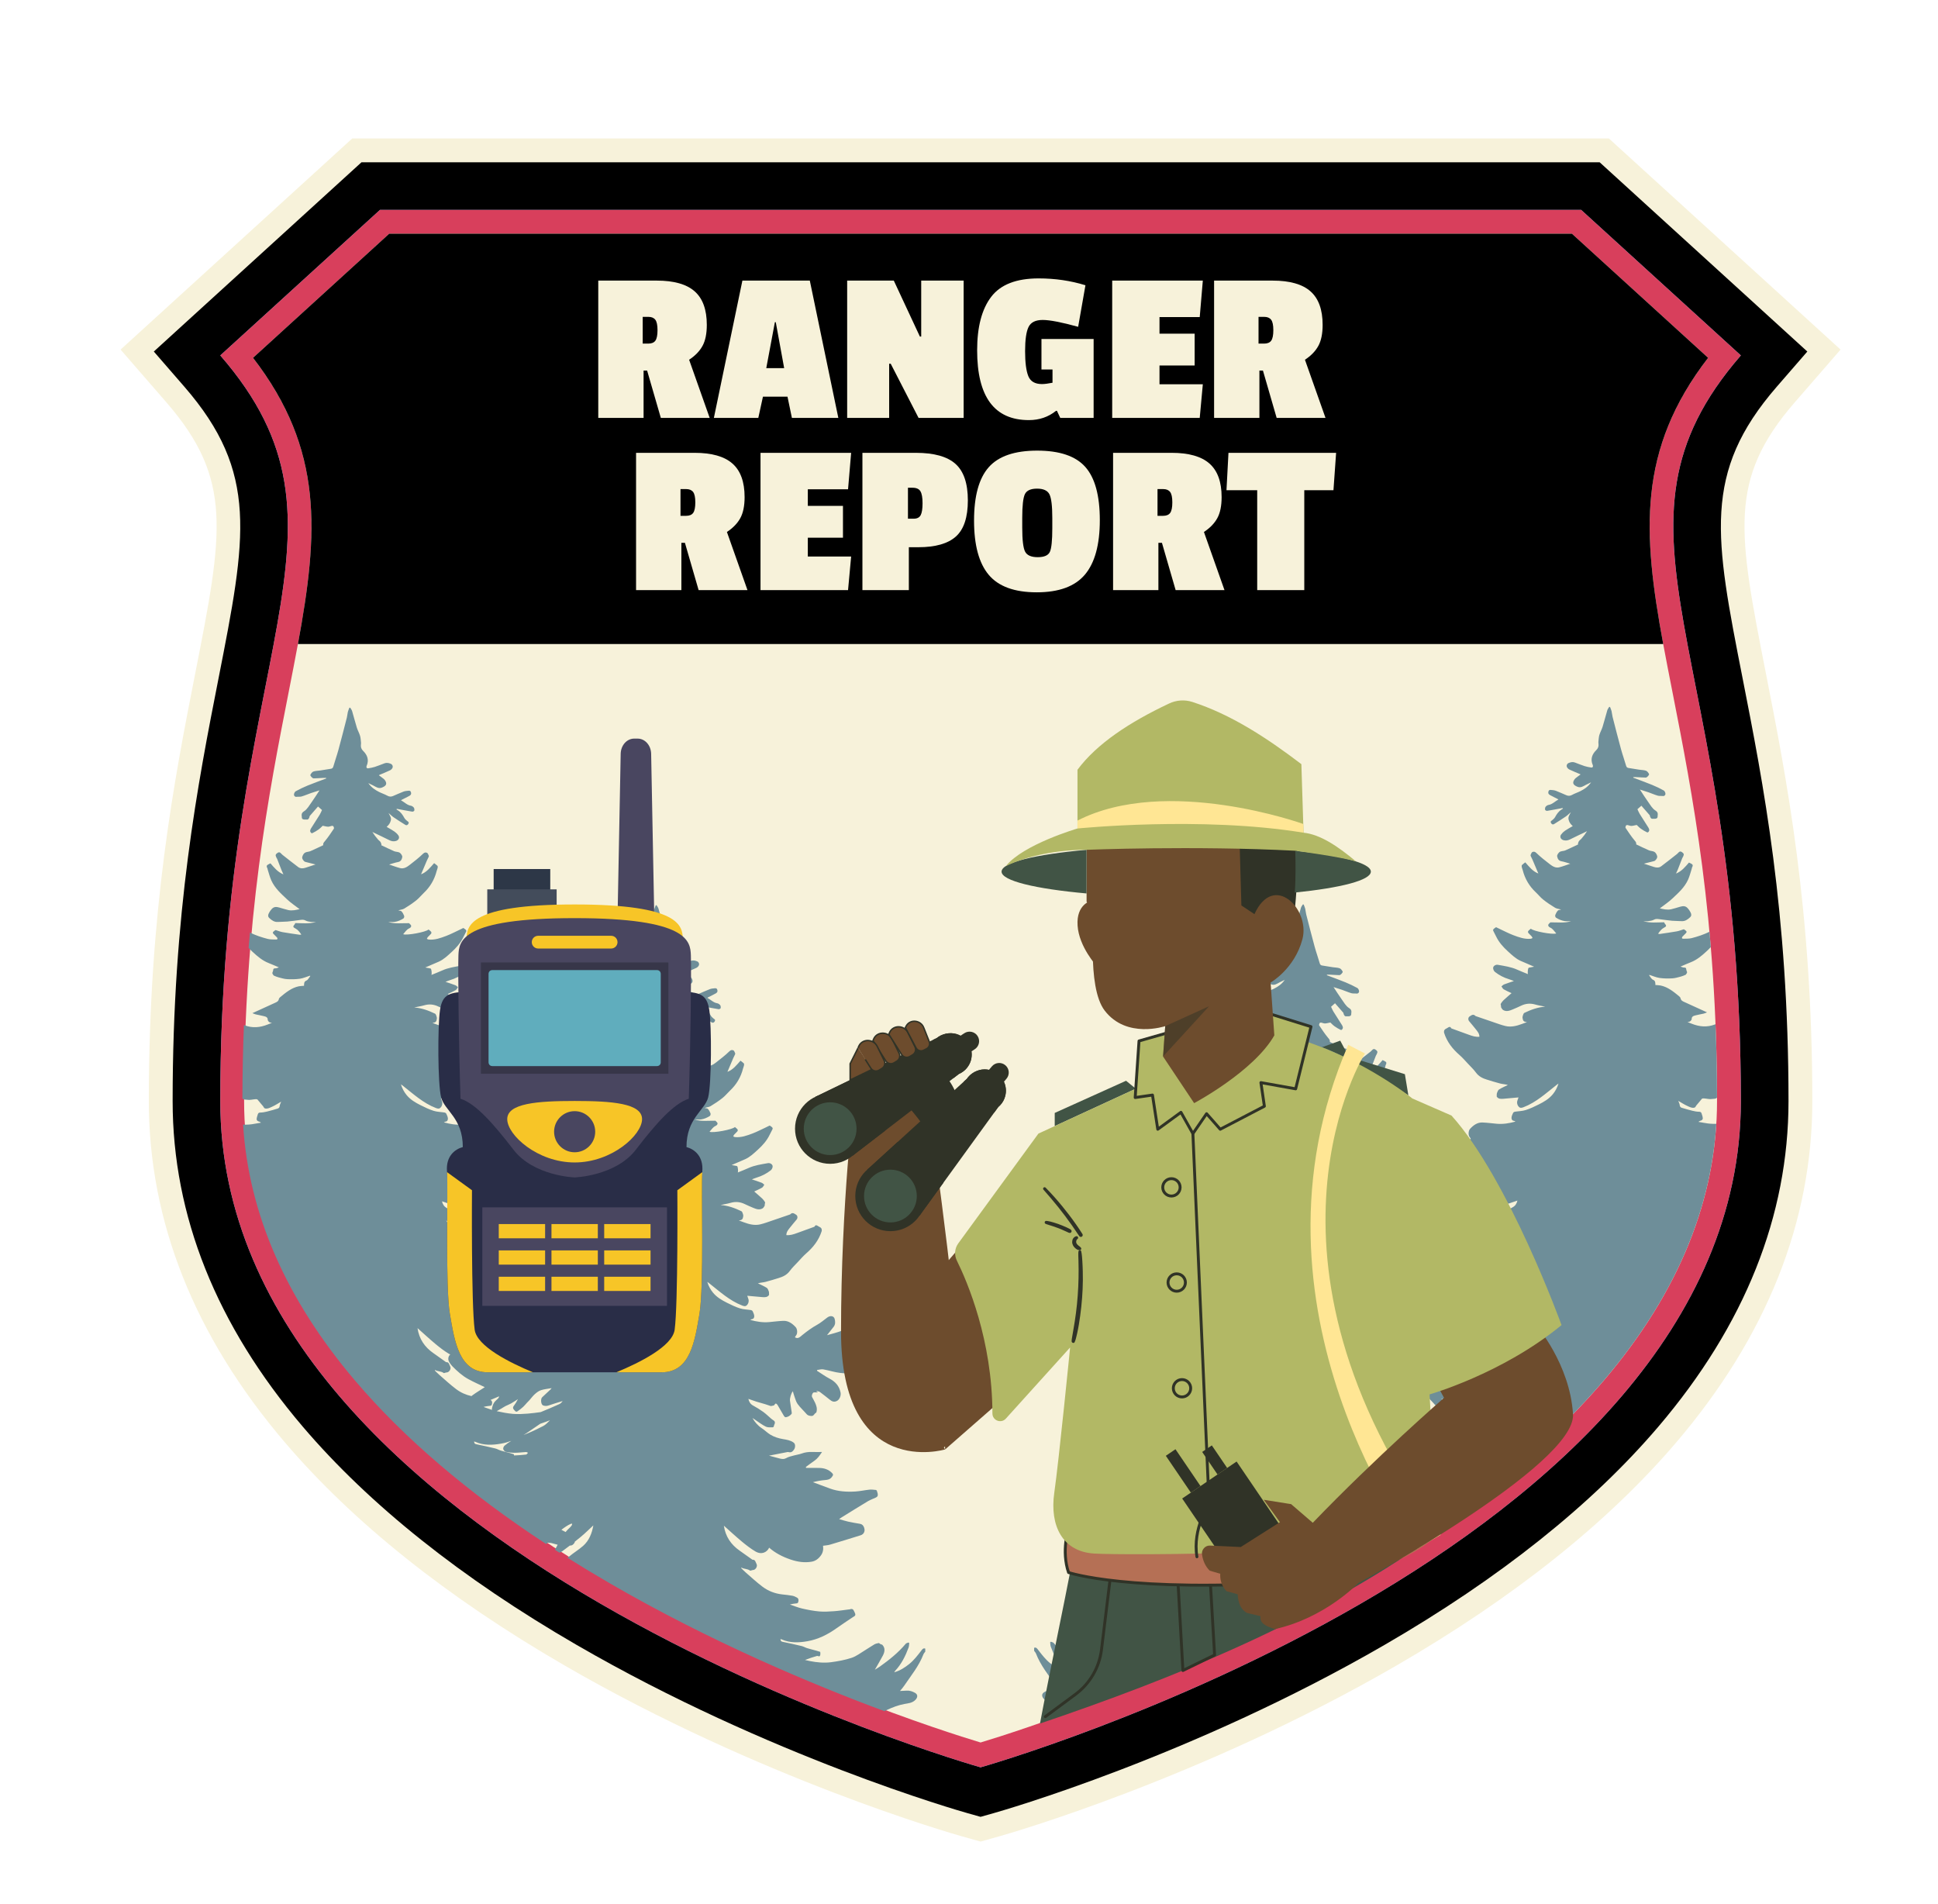 <?xml version="1.0" encoding="UTF-8"?>
<svg id="badge_3" data-name="badge 3" xmlns="http://www.w3.org/2000/svg" viewBox="0 0 667.166 655.461">
  <defs>
    <style>
      .cls-1 {
        fill: #6e8e99;
      }

      .cls-2, .cls-3, .cls-4, .cls-5 {
        fill: none;
      }

      .cls-6 {
        fill: #434c5b;
      }

      .cls-7 {
        fill: #415445;
      }

      .cls-8 {
        fill: #b2b865;
      }

      .cls-9, .cls-10 {
        fill: #303327;
      }

      .cls-3, .cls-4 {
        stroke-linecap: round;
        stroke-linejoin: round;
      }

      .cls-3, .cls-4, .cls-5 {
        stroke: #303327;
      }

      .cls-11 {
        fill: #6d4c2d;
      }

      .cls-12 {
        fill: #494660;
      }

      .cls-13 {
        fill: #373649;
      }

      .cls-14 {
        fill: #f7c527;
      }

      .cls-15 {
        fill: #ffe694;
      }

      .cls-16 {
        fill: #b57055;
      }

      .cls-17 {
        fill: #292d47;
      }

      .cls-18 {
        fill: #d83f5c;
      }

      .cls-19 {
        fill: #60adbd;
      }

      .cls-4 {
        stroke-width: 1.264px;
      }

      .cls-20 {
        fill: #2d3747;
      }

      .cls-5 {
        stroke-miterlimit: 10;
        stroke-width: .5px;
      }

      .cls-21 {
        fill: #5fc5f2;
      }

      .cls-10 {
        isolation: isolate;
        opacity: .5;
      }

      .cls-22 {
        fill: #f7f2da;
      }
    </style>
  </defs>
  <path class="cls-22" d="M330.893,632.058c-2.797-.789-69.202-19.75-136.523-58.739-40.417-23.407-72.839-49.273-96.367-76.88-31.036-36.42-46.772-75.923-46.772-117.413,0-65.907,8.841-110.901,15.945-147.053,9.571-48.701,13.151-66.922-9.919-93.496l-15.746-18.137L121.274,47.655h432.583l79.764,72.686-15.746,18.137c-23.071,26.573-19.491,44.793-9.922,93.484,7.106,36.158,15.948,81.155,15.948,147.065,0,41.49-15.736,80.994-46.772,117.413-23.528,27.607-55.95,53.474-96.367,76.88-67.319,38.988-133.724,57.95-136.518,58.738l-6.677,1.881-6.673-1.88h0Z"/>
  <path d="M333.116,624.165c-2.754-.777-68.176-19.451-134.636-57.942-39.609-22.939-71.314-48.207-94.235-75.103-29.736-34.894-44.813-72.608-44.813-112.094,0-65.112,8.756-109.672,15.792-145.476,9.56-48.649,13.923-70.849-11.775-100.449l-10.497-12.091L124.45,55.855h426.23l71.499,65.154-10.497,12.091c-25.698,29.6-21.335,51.8-11.776,100.443,7.037,35.811,15.793,80.371,15.793,145.482,0,39.486-15.077,77.2-44.813,112.094-22.921,26.895-54.626,52.164-94.235,75.103-66.46,38.491-131.882,57.165-134.635,57.941l-4.451,1.254-4.45-1.253v0l0.0 0Z"/>
  <path class="cls-21" d="M599.298,122.349l-54.969-50.092H130.802l-54.969,50.092c52.317,60.259,0,101.135,0,256.677s261.733,229.352,261.733,229.352c0,0,261.733-73.81,261.733-229.352s-52.317-196.418,0-256.677l0.0 0Z"/>
  <path class="cls-18" d="M599.298,122.349l-54.969-50.092H130.802l-54.969,50.092c52.317,60.259,0,101.135,0,256.677s261.733,229.352,261.733,229.352c0,0,261.733-73.81,261.733-229.352s-52.317-196.418,0-256.677l0.0 0Z"/>
  <path class="cls-22" d="M337.566,599.828c-11.944-3.595-69.885-21.911-127.025-55.05-37.114-21.525-66.611-44.986-87.669-69.731-25.771-30.283-38.838-62.589-38.838-96.021,0-62.72,8.501-105.977,15.331-140.736,9.253-47.085,15.535-79.053-12.259-115.119l46.873-42.714h407.174l46.873,42.714c-27.794,36.066-21.512,68.034-12.259,115.119,6.83,34.758,15.331,78.016,15.331,140.736,0,33.432-13.067,65.738-38.838,96.021-21.058,24.745-50.555,48.206-87.669,69.731-57.14,33.139-115.081,51.455-127.025,55.05l0.0 0h0Z"/>
  <path class="cls-1" d="M83.689,387.132c1.887,30.642,14.838,60.27,38.588,88.179,16.731,19.661,38.795,38.509,65.768,56.222.143-.162.287-.324.429-.488.441.029.889.017,1.313.121.733.18,1.459.403,2.19.585-.309.579-.621,1.156-.938,1.73.516.333,1.031.665,1.55.997.333-.101.667-.267,1.025-.527.859-.623,1.706-1.267,2.551-1.914.643.044,1.1-.209,1.578-.905.071-.103.119-.262.147-.445.67-.532,1.343-1.059,2.003-1.604,1.511-1.25,2.914-2.653,4.366-3.989-.479,2.752-1.482,5.258-3.526,7.059-1.518,1.338-3.264,2.368-4.814,3.668-.183.154-.385.277-.592.392,4.734,2.977,9.604,5.922,14.619,8.83,34.695,20.122,69.683,34.777,94.492,43.992.259-.118.516-.239.772-.358,1.989-.927,4.003-1.715,6.155-2.113,1.286-.238,2.65-.299,3.725-1.361.887-.877.93-1.867-.054-2.444-.921-.54-1.908-.858-2.98-.78-.726.053-1.454.074-2.222.111.474-.587.959-1.108,1.359-1.697,2.39-3.529,5.117-6.816,6.709-10.924.133-.343.413-.619.625-.925v-1.037c-.731-.292-1.085.332-1.433.781-1.251,1.616-2.49,3.239-4.066,4.506-1.556,1.25-3.201,2.313-5.19,2.865.157-.238.241-.417.367-.551,2.111-2.258,3.488-5.016,4.579-7.959.175-.472.157-1.029.228-1.546-.083-.066-.166-.131-.248-.197-.329.145-.758.192-.972.448-2.603,3.117-5.709,5.554-8.92,7.853-.552.395-1.147.721-1.694,1.062.929-1.631,1.883-3.21,2.743-4.848.678-1.293.907-2.637-.236-3.779-.263-.025-.479-.13-.689-.249-.171-.097-.352-.324-.496-.296-.505.1-1.039.197-1.485.454-1.117.644-2.179,1.398-3.285,2.063-1.498.9-2.939,2.035-4.545,2.567-2.275.753-4.663,1.181-7.031,1.503-2.454.334-4.929.085-7.37-.39-.555-.108-1.105-.249-1.657-.374,1.36-.541,2.694-.955,4.032-1.354.144-.043.329-.052.462.009.632.291.753-.141.793-.651.021-.272-.028-.55-.044-.796-.465-.142-.913-.29-1.366-.415-1.061-.292-2.132-.547-3.185-.87-.623-.191-1.204-.56-1.832-.711-2.206-.53-4.42-1.019-6.639-1.477-.517-.107-.613-.413-.677-.924.178.042.289.05.386.093,2.913,1.306,5.929,1.165,8.939.636,3.558-.625,6.781-2.203,9.793-4.329,1.92-1.355,3.872-2.656,5.824-3.956.407-.271.942-.399.817-1.084-.052-.287-.238-.542-.345-.82-.333-.867-.761-1.077-1.57-.772-.104.039-.225.019-.338.033-1.68.206-3.357.482-5.042.602-1.697.121-3.414.234-5.102.084-1.987-.177-3.967-.561-5.921-1.01-1.421-.326-2.792-.904-4.186-1.369.824-.242,1.585-.317,2.344-.405.582-.068.564-.639.614-1.037.033-.268-.146-.716-.354-.841-.54-.325-1.132-.624-1.734-.739-1.174-.225-2.368-.326-3.556-.463-2.436-.282-4.717-1.132-6.711-2.626-2.022-1.514-3.894-3.265-5.819-4.93-.546-.472-1.047-1.004-1.568-1.509.034-.056.068-.111.102-.167.929.547,2.059.363,2.959,1.033.081.06.252-.008.377-.037.202-.048.403-.171.6-.161.875.044,1.72-1.262,1.258-2.08-.328-.581-.397-1.547-1.368-1.456-.056.005-.121-.061-.178-.101-1.412-1.003-2.815-2.023-4.238-3.008-2.98-2.063-4.922-4.88-5.462-8.614,2.032,1.803,4.08,3.706,6.216,5.484,1.463,1.218,2.986,2.389,4.597,3.355,2.217,1.329,4.083.251,4.775-1.27,2.052,1.806,4.606,3.156,7.469,4.109,2.347.782,4.713,1.132,7.147.716,1.355-.232,2.412-1.035,3.237-2.205.677-.96.871-2.052.702-3.282.814-.125,1.636-.156,2.407-.384,3.518-1.041,7.023-2.133,10.528-3.223.287-.089.595-.239.804-.46.577-.607.693-1.342.402-2.171-.255-.726-.673-1.189-1.406-1.314-1.353-.23-2.709-.45-4.051-.745-1.002-.22-1.983-.549-3.148-.879.427-.297.645-.464.876-.607,3.03-1.871,6.05-3.763,9.102-5.592.828-.496,1.76-.787,2.631-1.204.234-.112.518-.294.611-.523.247-.609-.048-1.198-.215-1.776-.04-.137-.2-.319-.317-.33-.74-.066-1.491-.183-2.223-.108-1.636.167-3.258.544-4.896.642-2.945.176-5.878.01-8.711-1.018-1.969-.714-3.928-1.461-5.891-2.193,1.428-.37,2.813-.621,4.208-.734.919-.074,1.712-.215,2.339-1.069.467-.635.561-.859-.022-1.426-1.195-1.164-2.653-1.626-4.22-1.671-1.548-.044-3.099-.01-4.648-.01-.025-.111-.049-.222-.074-.333.997-.729,1.982-1.48,2.995-2.183,1.051-.73,1.771-1.764,2.56-2.965-1.265,0-2.373.026-3.479-.007-1.212-.036-2.38.112-3.539.539-.848.313-1.76.415-2.631.662-.909.258-1.871.441-2.683.913-.656.381-1.228.318-1.864.223-.154-.023-.307-.069-.459-.109-1.204-.321-2.408-.644-3.592-.961,2.16-.424,4.275-.842,6.392-1.247.166-.032.351.025.523.063.635.14,1.11-.135,1.502-.652.285-.374.491-.673.554-1.271.076-.735-.153-1.14-.543-1.424-1.067-.776-2.339-.954-3.577-1.163-1.548-.261-3.047-.718-4.403-1.544-1.038-.632-1.923-1.552-2.946-2.217-1.345-.875-2.362-2.065-3.191-3.502.367.208.701.474,1.053.707,1.17.775,2.298,1.656,3.54,2.26.676.329,1.549.227,2.333.234.5.004.415-.609.594-.929.265-.471.335-1.011-.19-1.399-.275-.203-.572-.373-.833-.595-.923-.785-1.791-1.657-2.762-2.362-1.119-.811-2.298-1.54-3.503-2.19-.928-.5-1.411-1.267-1.647-2.313.948.327,1.875.668,2.813.963.97.305,1.955.555,2.929.85.673.204,1.337.442,1.991.661.257-.046.533-.079.8-.151.154-.041.361-.102.429-.227.309-.569.542-.634.954-.161.18.206.305.47.447.713.631,1.085,1.248,2.182,1.899,3.252.121.199.393.442.572.422.799-.089,1.484-.5,2.026-1.139.103-.121.079-.411.05-.612-.186-1.298-.414-2.589-.58-3.89-.119-.928.421-2.712.986-3.301.175.597.305,1.161.506,1.695.345.918.585,1.945,1.138,2.696.916,1.246,2.066,2.286,3.075,3.457.501.581,1.131.632,1.761.656.74.028.945-.906,1.559-1.149.054-.021.068-.173.094-.266.322-1.158-.052-2.196-.511-3.2-.299-.655-.681-1.264-1.009-1.904-.257-.502.209-1.602.662-1.6.412.002.825 0,1.237 0.0 0-.056.001-.112.001-.167-.123-.031-.245-.061-.368-.092.02-.079.041-.158.061-.237.374.117.805.143,1.112.368,1.143.838,2.245,1.743,3.364,2.621.699.548,1.332.939,2.323.53,1.102-.454,1.618-1.941,1.416-2.959-.455-2.292-1.815-3.751-3.741-4.764-1.508-.793-2.914-1.813-4.366-2.733.007-.091.014-.181.021-.272.715-.082,1.455-.334,2.14-.214,1.95.341,3.862.994,5.818,1.221,2.007.233,4.087.368,5.856-.802.049-.369.002-.699.127-.824.358-.356.76-.612.568-1.275-.143-.496-.031-1.155-.294-1.52-.793-1.101-1.592-2.261-3.043-2.453-.804-.106-1.6-.287-2.356-.426.807-.712,1.663-1.332,2.366-2.114,1.297-1.442,2.499-2.985,3.753-4.473.396-.47.643-.968.537-1.628-.267-1.671-.921-2.608-2.47-1.569-.252.169-.589.196-.832.376-.295.217-.498.584-.799.785-1.7,1.138-3.61,1.695-5.513,2.263-.75.224-1.508.415-2.432.668.844-1.071,1.546-1.969,2.256-2.861.664-.835.618-1.828.364-2.754-.291-1.064-1.521-1.224-2.542-.46-1.152.861-2.262,1.822-3.501,2.503-1.808.994-3.459,2.21-5.073,3.517-.744.603-1.456,1.472-2.555.782.115-.192.209-.424.362-.594.592-.657.521-2.22-.124-2.917-1.168-1.261-2.521-2.22-4.237-2.154-1.646.063-3.286.293-4.929.437-2.181.192-4.311-.159-6.436-.753.208-.15.423-.248.645-.279.589-.084.729-.68.712-1.06-.025-.556-.303-1.116-.543-1.636-.089-.195-.36-.376-.569-.41-1.258-.205-2.567-.199-3.774-.581-1.559-.493-3.067-1.218-4.546-1.962-1.741-.876-3.443-1.859-4.755-3.443-.873-1.054-1.526-2.25-1.981-3.723.245.172.381.258.508.358,3.676,2.885,7.149,6.115,11.532,7.792.538.206,1.07.314,1.422.028.773-.628.954-1.644.64-2.422-.138-.342-.245-.698-.341-.977,1.732.157,3.436.331,5.143.459.89.067,1.81.132,2.361-.754-.027-.463.03-.881-.093-1.223-.163-.452-.378-1.014-.727-1.23-.965-.597-2.013-1.038-3.027-1.541.915-.255,1.804-.284,2.653-.498,1.524-.384,3.026-.874,4.534-1.33,1.47-.445,2.806-1.073,3.814-2.444.814-1.106,1.813-2.056,2.749-3.053.952-1.014,1.867-2.084,2.904-2.987,2.384-2.076,4.308-4.493,5.317-7.673.026-.081.019-.175.023-.264.043-1.011-.818-1.104-1.35-1.491-.335-.244-.819-.471-1.111.187-.038.086-.189.125-.295.163-1.933.702-3.871,1.387-5.798,2.106-1.173.437-2.348.807-3.637.693-0-1.067.592-1.742,1.117-2.423.784-1.018,1.631-1.979,2.443-2.971.399-.488.313-1.283-.161-1.591-.654-.426-1.302-.974-2.046-.17-.03.032-.08.043-.123.058-2.031.698-4.059,1.404-6.093,2.088-1.369.46-2.728.981-4.125,1.31-1.929.455-3.802-.026-5.634-.706-.58-.215-1.16-.429-1.741-.643,1.068-.118,1.381-.372,1.521-1.468.041-.326-.081-.696-.194-1.02-.089-.257-.229-.591-.43-.688-2.257-1.087-4.579-1.946-7.191-2.142,1.241-.26,2.36-.425,3.441-.739,1.687-.489,3.292-.357,4.879.413.922.447,1.863.851,2.805,1.246,1.082.453,2.188.903,3.325.254.293-.167.509-.534.699-.853.097-.163.056-.422.083-.637.029-.224.166-.519.081-.658-.271-.447-.582-.89-.953-1.237-.909-.85-1.861-1.645-2.769-2.44.992-.475,1.876-.836,2.699-1.321.328-.194.519-.66.773-1.002-.299-.234-.568-.556-.901-.684-1.072-.413-2.168-.755-3.38-1.167.617-.232,1.133-.46,1.666-.62,1.758-.526,3.388-1.359,4.854-2.513.355-.279.674-.957.63-1.408-.068-.694-.917-1.171-1.616-1.045-2.264.409-4.551.708-6.697,1.687-1.197.546-2.427,1.008-3.689,1.527.197-.397.045-1.902-.195-2.144-.073-.073-.199-.096-.305-.117-.497-.097-.996-.186-1.611-.3,1.632-.703,3.136-1.342,4.632-1.999,1.684-.739,3.017-2.035,4.385-3.275,1.628-1.474,3.093-3.095,4.082-5.163.321-.672.698-1.314,1.007-1.992.059-.129-.024-.432-.136-.536-.287-.266-.626-.465-.866-.635-.493.239-.944.466-1.401.678-1.482.689-2.937,1.458-4.455,2.036-1.971.75-3.97,1.485-6.12,1.263-.199-.021-.388-.16-.582-.244.104-.201.173-.439.317-.596.373-.409.804-.759,1.157-1.186.103-.124.106-.511.005-.632-.259-.312-.601-.542-.905-.802-.764.859-7.505,2.139-8.73,1.625.659-.738,1.159-1.585,2.046-1.995.716-.332.917-.869.481-1.3-.199-.198-.397-.396-.507-.505-2.437-.036-4.801.305-7.135-.388.737-.039,1.487.047,2.212-.059,1.075-.158,2.092-.599,3.023-1.199.181-.117.306-.655.214-.887-.219-.558-.514-1.128-.913-1.539-.239-.246-.732-.203-1.11-.291.709-.312,1.465-.301,2.042-.645,1.427-.85,2.819-1.793,4.136-2.831.93-.733,1.694-1.709,2.568-2.532,2.191-2.062,3.709-4.577,4.48-7.616.09-.353.257-.685.326-1.041.044-.228.061-.581-.06-.707-.35-.362-.777-.636-1.15-.926-1.378,1.554-2.553,3.104-4.498,3.839.156-.361.251-.577.342-.793.55-1.301,1.093-2.606,1.651-3.903.193-.447.433-.87.633-1.313.051-.112.084-.291.037-.388-.173-.356-.316-.871-.594-.991-.435-.188-.857-.199-1.378.309-1.436,1.402-3.03,2.619-4.601,3.849-.975.763-2.052,1.428-3.318,1.093-1.277-.338-2.521-.817-3.763-1.229,1.015-.291,2.017-.659,3.047-.849.968-.179,1.301-.832,1.474-1.684.101-.498-.517-1.441-1.13-1.662-.55-.198-1.173-.174-1.706-.405-1.494-.646-2.959-1.373-4.435-2.068.045-.059.09-.118.135-.177-.121-.318-.192-.679-.378-.944-.211-.3-.545-.496-.792-.771-.364-.406-.712-.831-1.042-1.271-.32-.426-.607-.879-.941-1.368,2.008.964,3.928,1.859,5.823,2.809.724.363,1.423.504,2.21.309,1.015-.251,1.48-1.18.884-1.991-.368-.501-.838-.951-1.338-1.294-.845-.579-1.75-1.055-2.662-1.592.685-.6,1.191-1.236,1.427-2.188.26-1.047-.346-1.68-.781-2.596.672.576,1.182,1.097,1.765,1.495,1.313.897,2.653,1.75,4.002,2.583.491.303.92.019,1.128-.467.213-.499-.233-.658-.528-.905-.342-.286-.702-.605-.918-.998-.566-1.025-1.193-1.967-2.169-2.577-.191-.119-.379-.244-.568-.366.055-.062.11-.125.164-.187,1.764.328,3.525.675,5.294.963.224.037.661-.185.701-.365.072-.322.021-.802-.168-1.038-.251-.313-.666-.587-1.042-.646-1.316-.204-2.198-1.265-3.365-1.834.106-.086.17-.158.248-.198.87-.445,1.751-.865,2.609-1.335.454-.249.77-.586.563-1.266-.186-.611-.6-.539-.982-.508-.531.043-1.082.098-1.578.288-1.224.469-2.419,1.024-3.63,1.533-.656.275-1.266.248-1.932-.124-.914-.509-1.92-.821-2.855-1.292-1.37-.69-2.652-1.531-3.698-3.041.707.343,1.264.59,1.801.879.907.487,1.783,1.103,2.867.667,1.169-.47,1.91-1.066,1.228-2.266-.147-.259-.332-.516-.553-.697-.547-.446-1.126-.848-1.688-1.265.015-.018.052-.098.109-.123,1.248-.533,2.516-1.016,3.737-1.613.378-.185.807-.633.889-1.038.081-.404-.078-.941-.66-1.188-.724-.308-1.411-.443-2.143-.177-1.108.402-2.196.87-3.314,1.23-.748.241-1.529.384-2.305.496-.528.076-.744-.375-.555-.807.911-2.083.235-3.779-1.168-5.155-.684-.671-.89-1.325-.789-2.219.025-.219.056-.445.031-.661-.092-.79-.113-1.609-.335-2.357-.287-.965-.81-1.846-1.108-2.808-.582-1.885-1.06-3.808-1.625-5.7-.125-.419-.43-.774-.653-1.159h-.273c-.183.484-.413.954-.537,1.454-.157.633-.18,1.305-.342,1.935-.956,3.731-1.906,7.465-2.919,11.178-.519,1.903-1.198,3.755-1.734,5.654-.145.514-.391.727-.807.797-1.243.212-2.488.411-3.735.6-.778.118-1.593.099-2.326.358-.424.149-.808.675-1.039,1.133-.151.298.705,1.231,1.115,1.223,1.114-.021,2.227-.108,3.341-.161.312-.015.626-.002.939-.002.014.067.028.133.042.2-2.156.816-4.326,1.591-6.462,2.463-1.379.563-2.731,1.221-4.044,1.943-.314.173-.588.772-.586,1.174.002.335.312.805.863.734.595-.076,1.226.035,1.793-.13,1.08-.314,2.121-.783,3.189-1.155.952-.331,1.917-.618,2.948-.947-.962,1.456-1.787,2.793-2.697,4.057-.806,1.12-1.541,2.474-2.616,3.143-.958.596-.878,1.152-.78,1.973.006.049-0.0.099.002.148.034.612.474.675.887.737.23.035.477-.05.706-.009.644.113.861-.347,1.043-.864.036-.102.002-.254.06-.321,1.022-1.18,2.053-2.35,2.887-3.3.454.401.877.775,1.364,1.206-.236.493-.46,1.085-.78,1.606-.976,1.581-1.994,3.132-2.983,4.703-.137.217-.249.475-.298.731-.095.496.389,1.097.756.916.727-.359,1.447-.76,2.11-1.241.598-.434,1.116-.998,1.443-1.298.769.146,1.315.324,1.863.33.433.005.864-.233,1.304-.3.174-.027.461.059.536.196.121.222.238.63.134.784-.986,1.46-1.956,2.944-3.075,4.28-.348.416-.677.701-.598,1.408-1.464.687-2.909,1.406-4.385,2.04-.618.265-1.382.207-1.93.565-.433.283-.782.94-.905,1.499-.129.589.583,1.506,1.055,1.629,1.144.298,2.291.583,3.522.895-1.207.397-2.317.77-3.431,1.126-.872.278-1.766.341-2.538-.239-1.831-1.375-3.629-2.803-5.432-4.222-.484-.381-.815-1.171-1.588-.714-.284.168-.593.429-.713.73-.087.219.098.583.199.867.07.197.226.356.303.551.498,1.27.979,2.548,1.479,3.816.18.455.399.892.67,1.492-1.966-.792-3.177-2.31-4.455-3.79-.164.075-.327.148-.488.225-.923.442-.994.671-.521,1.624.04.08.017.194.046.284.41,1.254.722,2.56,1.259,3.747,1.217,2.693,3.349,4.562,5.376,6.473,1.362,1.285,2.93,2.314,4.354,3.417-1.176.25-2.516.611-3.889.311-1.053-.23-2.078-.601-3.122-.88-.909-.243-1.753-.38-2.564.489-.405.434-.694.871-.97,1.386-.366.684-.408,1.248.112,1.742.841.798,1.753,1.439,2.962,1.35,1.084-.08,2.176-.037,3.257-.138,1.463-.136,2.919-.356,4.378-.543.636-.081,1.229-.171,1.875.184.577.318,1.282.4,1.942.491.557.076,1.129.016,1.694.016-2.365.693-4.756.414-7.177.376-.036.096-.056.257-.14.355-.749.88-.693,1.047.311,1.573.798.417,1.328,1.175,1.929,2.016-.289.041-.442.099-.586.078-1.957-.288-3.918-.552-5.867-.898-.8-.142-1.572-.466-2.357-.708-.225.021-.46.28-.734.475-.381.271-.296.566-.052.833.391.427.827.804,1.218,1.23.109.119.182.345.162.506-.011.089-.25.213-.382.207-.994-.046-2.02.029-2.973-.216-2.189-.562-4.334-1.285-6.373-2.315-.288-1.54-.946-2.366-2.43-1.371-.034.023-.072.038-.109.056-.091-.04-.181-.078-.272-.121-.238.171-.557.36-.826.612-.092.086-.181.276-.194.415-.072.074-.148.144-.231.2-1.701,1.138-3.611,1.695-5.513,2.263-.75.224-1.507.415-2.432.668.844-1.071,1.546-1.969,2.256-2.861.665-.835.618-1.828.365-2.754-.291-1.064-1.521-1.224-2.542-.46-1.151.861-2.262,1.822-3.501,2.503-1.808.994-3.459,2.21-5.073,3.517-.744.603-1.456,1.472-2.555.782.115-.192.209-.424.362-.594.592-.657.521-2.22-.124-2.917-1.167-1.261-2.521-2.22-4.237-2.154-1.646.063-3.286.293-4.93.437-2.181.192-4.31-.159-6.435-.753.208-.15.423-.248.645-.279.589-.084.729-.68.712-1.06-.025-.556-.304-1.116-.543-1.636-.089-.195-.36-.376-.568-.41-1.258-.205-2.567-.199-3.775-.581-1.559-.493-3.067-1.218-4.546-1.962-1.741-.876-3.443-1.859-4.755-3.443-.872-1.054-1.526-2.25-1.981-3.723.245.172.381.258.508.358,3.676,2.885,7.148,6.115,11.531,7.792.538.206,1.07.314,1.422.028.773-.628.954-1.644.64-2.422-.138-.342-.245-.698-.341-.977,1.732.157,3.436.331,5.143.459.89.067,1.81.132,2.361-.754-.027-.463.03-.881-.093-1.223-.163-.452-.378-1.014-.727-1.23-.965-.597-2.013-1.038-3.027-1.541.916-.255,1.804-.284,2.653-.498,1.524-.384,3.026-.874,4.534-1.33,1.47-.445,2.806-1.073,3.814-2.444.814-1.106,1.813-2.056,2.748-3.053.952-1.015,1.867-2.084,2.904-2.987,2.384-2.076,4.309-4.493,5.317-7.672.026-.081.019-.175.023-.264.043-1.011-.818-1.104-1.35-1.491-.335-.244-.819-.471-1.11.187-.038.086-.189.125-.295.163-1.933.702-3.871,1.387-5.799,2.106-1.173.437-2.348.807-3.637.693-.001-1.067.592-1.742,1.117-2.423.784-1.018,1.631-1.978,2.443-2.971.399-.488.313-1.283-.161-1.591-.654-.426-1.302-.974-2.046-.17-.03.032-.081.043-.123.058-2.031.698-4.059,1.404-6.093,2.088-1.369.46-2.728.981-4.125,1.31-1.928.455-3.802-.026-5.634-.706-.58-.215-1.16-.429-1.741-.643,1.068-.117,1.381-.372,1.52-1.468.041-.326-.081-.696-.194-1.02-.089-.257-.229-.591-.43-.688-2.256-1.086-4.578-1.946-7.191-2.142,1.241-.26,2.36-.425,3.441-.738,1.687-.489,3.292-.357,4.879.413.922.447,1.862.851,2.805,1.246,1.082.453,2.187.903,3.325.254.293-.167.509-.534.699-.853.097-.163.056-.422.084-.637.029-.224.166-.519.081-.658-.271-.447-.581-.89-.953-1.237-.909-.85-1.861-1.645-2.769-2.44.992-.475,1.876-.836,2.698-1.321.328-.194.52-.66.773-1.002-.298-.233-.568-.556-.901-.684-1.072-.413-2.168-.755-3.38-1.167.617-.232,1.133-.46,1.667-.62,1.757-.526,3.388-1.359,4.854-2.513.355-.279.674-.957.63-1.408-.068-.694-.917-1.171-1.616-1.045-2.264.409-4.551.708-6.698,1.687-1.197.546-2.427,1.008-3.689,1.527.197-.397.045-1.902-.195-2.144-.073-.073-.199-.096-.305-.117-.497-.098-.996-.186-1.611-.3,1.632-.703,3.136-1.342,4.633-1.999,1.684-.739,3.017-2.035,4.385-3.275,1.627-1.474,3.093-3.095,4.082-5.163.322-.672.698-1.314,1.007-1.992.059-.129-.024-.432-.136-.536-.287-.266-.626-.465-.866-.635-.493.239-.944.466-1.401.678-1.481.689-2.937,1.458-4.455,2.036-1.971.75-3.97,1.486-6.12,1.263-.199-.021-.388-.16-.582-.244.104-.201.173-.439.317-.596.374-.409.804-.759,1.157-1.186.102-.124.105-.511.005-.632-.258-.312-.6-.542-.905-.802-.764.859-7.505,2.139-8.73,1.625.659-.738,1.159-1.585,2.046-1.995.716-.332.917-.869.481-1.3-.199-.198-.398-.396-.507-.505-2.438-.036-4.801.305-7.136-.388.738-.039,1.487.047,2.212-.059,1.076-.158,2.092-.599,3.023-1.199.181-.117.305-.655.214-.887-.219-.558-.514-1.128-.913-1.54-.239-.246-.732-.203-1.11-.29.709-.312,1.465-.301,2.042-.645,1.427-.85,2.819-1.793,4.136-2.831.93-.733,1.694-1.709,2.568-2.532,2.191-2.062,3.709-4.577,4.481-7.616.09-.353.257-.685.326-1.041.044-.228.062-.581-.06-.707-.35-.361-.777-.636-1.151-.926-1.378,1.554-2.553,3.104-4.498,3.839.156-.361.251-.577.342-.793.55-1.301,1.093-2.606,1.652-3.903.193-.447.433-.87.633-1.313.051-.112.084-.29.037-.388-.173-.356-.316-.871-.594-.991-.435-.188-.857-.199-1.378.309-1.436,1.402-3.029,2.619-4.601,3.85-.975.763-2.052,1.428-3.318,1.093-1.276-.338-2.521-.817-3.763-1.229,1.015-.291,2.017-.659,3.047-.849.968-.179,1.301-.832,1.475-1.684.101-.498-.517-1.441-1.13-1.662-.55-.198-1.173-.174-1.706-.405-1.494-.646-2.959-1.373-4.435-2.068.045-.059.09-.118.136-.177-.121-.319-.192-.679-.378-.944-.211-.3-.545-.496-.792-.771-.364-.406-.712-.831-1.042-1.271-.319-.426-.607-.879-.941-1.368,2.008.964,3.927,1.859,5.823,2.809.725.363,1.423.504,2.21.309,1.015-.251,1.48-1.18.884-1.991-.368-.501-.838-.951-1.337-1.294-.845-.579-1.751-1.055-2.662-1.592.685-.6,1.191-1.236,1.427-2.188.26-1.047-.346-1.68-.781-2.596.672.576,1.182,1.097,1.765,1.495,1.313.897,2.653,1.75,4.002,2.583.491.303.92.019,1.128-.467.214-.499-.233-.658-.527-.905-.342-.286-.702-.605-.918-.998-.566-1.025-1.193-1.967-2.168-2.577-.191-.119-.379-.244-.568-.366.055-.062.11-.125.164-.187,1.764.328,3.525.675,5.294.963.225.037.661-.185.701-.365.072-.322.021-.802-.168-1.038-.251-.313-.666-.588-1.042-.646-1.316-.204-2.198-1.265-3.365-1.834.106-.086.17-.158.248-.198.87-.445,1.751-.865,2.609-1.335.454-.249.77-.586.563-1.266-.186-.611-.6-.539-.982-.508-.531.043-1.082.098-1.578.288-1.224.469-2.419,1.024-3.63,1.533-.656.275-1.266.248-1.932-.124-.914-.509-1.92-.821-2.855-1.292-1.37-.69-2.652-1.531-3.698-3.041.707.343,1.263.59,1.801.879.907.487,1.783,1.103,2.867.667,1.169-.47,1.91-1.066,1.228-2.266-.147-.259-.332-.516-.554-.697-.547-.446-1.126-.848-1.688-1.265.015-.018.052-.098.109-.123,1.248-.533,2.516-1.016,3.737-1.613.378-.185.807-.633.888-1.038.081-.404-.078-.941-.66-1.188-.724-.308-1.412-.443-2.143-.177-1.107.402-2.196.87-3.314,1.23-.748.241-1.529.384-2.305.496-.528.076-.744-.375-.555-.807.911-2.083.235-3.779-1.168-5.156-.684-.671-.889-1.325-.789-2.219.025-.219.056-.445.031-.661-.092-.79-.113-1.609-.335-2.357-.287-.965-.81-1.846-1.108-2.808-.583-1.885-1.061-3.808-1.625-5.699-.125-.419-.43-.774-.653-1.159h-.273c-.183.484-.413.954-.537,1.454-.157.633-.18,1.305-.342,1.935-.956,3.731-1.905,7.465-2.918,11.178-.519,1.903-1.198,3.755-1.734,5.654-.145.514-.391.727-.807.797-1.243.212-2.488.411-3.734.6-.778.118-1.593.099-2.326.358-.424.149-.808.675-1.039,1.133-.151.298.704,1.231,1.115,1.223,1.114-.021,2.227-.108,3.341-.161.313-.015.626-.002.939-.002l.041.2c-2.156.816-4.326,1.591-6.462,2.463-1.379.563-2.73,1.221-4.044,1.943-.314.173-.588.772-.586,1.174.002.335.312.805.863.734.595-.076,1.226.035,1.793-.13,1.08-.314,2.122-.783,3.189-1.155.952-.331,1.917-.618,2.948-.947-.962,1.456-1.787,2.793-2.697,4.057-.806,1.12-1.541,2.474-2.616,3.143-.958.596-.878,1.152-.78,1.973.006.049-0.0.099.002.148.034.612.474.675.887.737.23.034.477-.05.706-.009.644.113.861-.347,1.043-.864.036-.102.002-.254.06-.321,1.022-1.18,2.053-2.35,2.887-3.3.454.401.877.775,1.364,1.206-.237.493-.46,1.085-.78,1.606-.976,1.581-1.994,3.132-2.983,4.703-.137.217-.249.475-.297.731-.095.496.389,1.097.756.916.727-.359,1.447-.76,2.11-1.241.598-.434,1.116-.998,1.443-1.298.769.146,1.315.324,1.863.33.433.005.864-.233,1.304-.3.174-.027.461.059.536.196.121.222.238.63.134.784-.986,1.46-1.956,2.944-3.075,4.28-.348.416-.677.701-.598,1.408-1.464.687-2.909,1.406-4.385,2.04-.618.265-1.382.207-1.93.565-.433.283-.782.94-.905,1.499-.129.589.583,1.506,1.055,1.629,1.144.298,2.291.583,3.523.895-1.207.397-2.317.77-3.431,1.126-.872.278-1.765.341-2.538-.239-1.831-1.375-3.629-2.803-5.432-4.222-.484-.381-.815-1.171-1.588-.714-.284.168-.594.429-.713.731-.087.219.098.583.199.867.07.197.226.356.303.551.498,1.27.979,2.548,1.48,3.816.18.455.399.892.67,1.492-1.966-.792-3.177-2.31-4.455-3.79-.164.075-.327.148-.488.225-.923.442-.994.671-.521,1.624.04.08.016.194.046.284.41,1.254.722,2.56,1.259,3.747,1.217,2.693,3.349,4.562,5.376,6.473,1.362,1.285,2.93,2.314,4.354,3.417-1.176.25-2.516.611-3.889.311-1.052-.23-2.078-.601-3.122-.88-.909-.243-1.753-.38-2.564.489-.405.434-.694.871-.969,1.386-.366.684-.408,1.249.112,1.742.841.798,1.752,1.439,2.962,1.35,1.084-.08,2.176-.037,3.258-.138,1.463-.136,2.919-.356,4.378-.543.636-.081,1.229-.171,1.874.184.577.318,1.282.4,1.942.491.557.076,1.129.016,1.694.016-2.365.693-4.756.414-7.177.376-.036.096-.056.257-.14.355-.749.881-.693,1.047.311,1.573.798.417,1.328,1.175,1.929,2.016-.289.041-.442.099-.586.078-1.957-.288-3.918-.552-5.867-.898-.8-.142-1.572-.466-2.357-.708-.225.022-.46.28-.734.475-.381.271-.297.566-.052.833.391.427.828.804,1.218,1.23.109.119.182.345.163.506-.011.089-.25.213-.382.207-.994-.046-2.02.029-2.973-.216-2.097-.539-4.154-1.223-6.116-2.184-.159,1.737-.312,3.496-.459,5.271.434.47.884.927,1.357,1.365,1.689,1.566,3.414,3.041,5.544,3.863,1.168.451,2.312.972,3.515,1.481-.419.129-.781.33-1.145.332-.505.003-.82.056-.837.725-.011.443-.519.848-.09,1.342.121.139.194.373.337.436.529.235,1.067.466,1.622.607.979.251,1.967.565,2.962.616,1.458.075,2.94.067,4.383-.143,1.179-.171,2.314-.688,3.469-1.052.034.048.068.096.102.144-.431.528-.773,1.308-1.311,1.528-.898.367-.802,1.039-.838,1.812-.595.053-1.209.049-1.8.172-2.489.515-4.448,2.122-6.397,3.734-.192.158-.404.395-.451.631-.159.804-.722,1.05-1.324,1.321-2.56,1.152-5.111,2.328-7.802,3.558.447.17.787.343,1.144.427.94.22,1.894.37,2.829.61.664.17,1.379.357,1.314,1.384-.004.071.115.142.154.225.271.576.77.634,1.31.648-.493.252-.978.412-1.452.603-2.653,1.069-5.309,1.317-8.038.26-.059-.023-.119-.042-.177-.065-.321,8.055-.504,16.461-.519,25.253.412.532,1.135.373,1.647.47.9.171,1.873-.128,2.817-.194.253-.018.607-.019.754.144.655.724,1.221,1.544,1.886,2.255.249.265.249.725.816.81.842.126,1.508-.27,2.179-.564,1.115-.489,2.154-1.182,3.244-1.799-.173.474-.455.954-.505,1.46-.054.555-.314.806-.718.928-1.228.369-2.46.732-3.703,1.034-.737.179-1.498.316-2.249.325-.446.005-.694.144-.846.538-.13.337-.217.694-.318,1.044-.262.906-.04,1.324.777,1.528.167.042.313.179.633.371-.877.152-1.543.253-2.205.385-1.323.265-2.642.342-3.965.298l.001 0-.002 0ZM201.917,411.254c-.192.158-.404.395-.451.631-.159.804-.722,1.05-1.324,1.321-2.56,1.152-5.111,2.328-7.802,3.558.447.17.786.343,1.144.427.94.22,1.894.37,2.829.61.664.17,1.379.357,1.314,1.384-.004.071.115.142.154.225.271.576.77.634,1.31.648-.494.252-.978.412-1.452.603-2.653,1.069-5.309,1.317-8.038.26-1.817-.704-3.692-1.232-5.528-1.882-1.063-.376-2.125-.782-3.138-1.29-.408-.204-.669-.344-.997.053-.101.122-.249.209-.388.283-.73.386-.879,1.115-.344,1.764.8.971,1.639,1.908,2.4,2.913.521.686,1.155,1.358,1.081,2.404-.154.012-.244.025-.333.026-1.524.018-2.921-.528-4.303-1.14-.224-.099-.559-.271-.697-.172-.736.529-1.416.084-2.105-.065-1.004-.217-1.977-.186-3.034.232.177.302.273.595.463.768,1.179,1.074,2.362,2.145,3.58,3.164.443.37.968.649,1.49.879,1.031.453,2.083.848,3.131,1.254.463.179.881.418.739,1.042-.145.634-.642.69-1.148.652-.43-.032-.927-.238-1.278-.075-.599.278-1.206.302-1.813.282.044-.067.088-.128.132-.196-1.265,0-2.373.026-3.479-.007-1.212-.036-2.38.112-3.539.539-.848.313-1.76.415-2.631.662-.909.258-1.871.441-2.683.913-.657.381-1.228.318-1.864.223-.154-.023-.307-.069-.459-.109-1.204-.321-2.408-.644-3.592-.961,2.16-.424,4.275-.842,6.391-1.247.166-.032.351.025.523.063.635.14,1.11-.135,1.502-.652.285-.374.491-.673.554-1.271.076-.735-.153-1.14-.543-1.424-1.067-.776-2.339-.954-3.577-1.163-1.548-.261-3.047-.718-4.403-1.544-1.037-.632-1.923-1.552-2.946-2.217-1.346-.875-2.362-2.065-3.191-3.502.367.208.701.474,1.053.707,1.17.775,2.298,1.656,3.54,2.26.676.329,1.549.227,2.333.234.5.004.415-.609.595-.929.265-.471.335-1.011-.19-1.399-.274-.203-.572-.373-.832-.595-.923-.785-1.791-1.657-2.762-2.362-1.119-.811-2.298-1.54-3.503-2.19-.928-.5-1.411-1.267-1.647-2.313.948.327,1.875.668,2.813.963.97.305,1.955.555,2.929.85.673.204,1.337.442,1.991.661.257-.046.533-.079.8-.151.154-.041.361-.102.429-.227.309-.569.542-.634.954-.161.18.206.305.47.447.713.631,1.086,1.248,2.182,1.9,3.252.121.199.393.442.572.422.799-.089,1.484-.5,2.026-1.139.103-.121.079-.411.05-.612-.186-1.298-.414-2.589-.58-3.89-.119-.928.421-2.712.986-3.301.175.597.305,1.161.506,1.695.345.918.585,1.945,1.137,2.696.916,1.246,2.066,2.286,3.075,3.457.501.581,1.131.632,1.761.656.741.028.945-.906,1.559-1.149.054-.021.068-.173.094-.266.322-1.158-.052-2.196-.511-3.2-.299-.655-.681-1.264-1.009-1.904-.257-.502.21-1.602.662-1.6.413.002.825 0,1.237 0.0 0-.056 0-.112.001-.167-.123-.031-.245-.061-.368-.092.02-.079.041-.158.062-.237.374.117.805.143,1.112.368,1.143.838,2.245,1.743,3.364,2.621.699.548,1.332.939,2.323.53,1.102-.454,1.618-1.941,1.416-2.959-.455-2.292-1.815-3.751-3.741-4.764-1.508-.793-2.914-1.813-4.365-2.733.007-.091.014-.181.021-.272.715-.082,1.455-.334,2.141-.214,1.95.341,3.862.994,5.818,1.221,2.007.233,4.087.368,5.856-.802.049-.369.002-.699.128-.824.358-.356.759-.612.568-1.275-.143-.496-.031-1.155-.294-1.52-.793-1.101-1.592-2.261-3.043-2.453-.804-.106-1.6-.287-2.356-.426.807-.712,1.663-1.332,2.366-2.114.845-.939,1.651-1.92,2.456-2.902.848,1.242,1.847,2.347,2.949,3.368,1.689,1.566,3.414,3.041,5.544,3.863,1.168.451,2.312.972,3.514,1.481-.419.129-.781.33-1.145.332-.505.003-.82.056-.837.724-.012.443-.519.848-.091,1.342.121.139.194.373.337.436.529.235,1.067.466,1.622.607.979.251,1.967.565,2.961.616,1.458.075,2.94.067,4.383-.143,1.178-.171,2.314-.688,3.469-1.052.034.048.068.096.102.144-.43.528-.773,1.308-1.311,1.528-.898.367-.802,1.039-.838,1.812-.596.053-1.209.049-1.8.172-2.489.515-4.448,2.122-6.397,3.734h0-0ZM159.317,464.754c.597.525,1.24,1.007,1.917,1.457-.89-.148-1.781-.285-2.676-.387-.005-.001-.01-.001-.015-.001.328-.303.592-.669.774-1.069h0ZM169.336,484.985c-.02.116.008.239.059.359-.983-.312-1.953-.691-2.934-1.019.824-.242,1.585-.317,2.344-.405.582-.068.564-.639.614-1.037.033-.268-.146-.716-.354-.841-.069-.042-.142-.081-.213-.121.988-.43,1.983-.841,2.975-1.261-.061.357-.187.56-.346.728-.482.507-1.081.926-1.438,1.518-.365.606-.583,1.359-.707,2.079h0ZM180.899,438.98c-1.195-1.164-2.653-1.626-4.22-1.671-1.549-.044-3.099-.01-4.648-.01-.025-.111-.049-.222-.074-.333.997-.73,1.982-1.48,2.995-2.183.565-.393,1.033-.879,1.469-1.426,1.946.91,4.008,1.374,6.127,1.607,1.17.129,2.348.185,3.516.331.273.034.522.299.782.457-.185.257-.324.654-.563.745-.743.285-1.53.433-2.288.674-.678.215-1.342.483-2.111.764,1.511,1.755,3.506,1.861,5.306,2.607-.173.084-.295.137-.412.202-1.314.739-2.666,1.408-3.924,2.244-.679.452-1.272,1.058-1.873,1.646-.239-.074-.479-.146-.717-.232-1.969-.714-3.928-1.461-5.891-2.193,1.428-.37,2.813-.621,4.208-.734.919-.074,1.712-.215,2.339-1.069.466-.635.561-.859-.022-1.426v-0h-0ZM188.455,444.449c.055-.051.152-.048.31-.092-.031.417-.057.768-.079,1.075-.569.03-1.137.046-1.704.045.518-.274,1.013-.606,1.474-1.028h-0ZM197.323,450.653c-.737.179-1.498.316-2.249.325-.445.005-.694.144-.846.538-.13.337-.217.694-.318,1.044-.262.906-.04,1.324.777,1.528.167.042.313.179.633.371-.877.152-1.543.253-2.205.385-2.239.448-4.468.369-6.72.052-.907-.127-1.845-.192-2.764-.139.283-.2.465-.334.651-.448,3.03-1.871,6.05-3.763,9.102-5.592.583-.349,1.216-.597,1.845-.858.253.315.506.632.78.925.248.265.249.725.815.81.843.126,1.508-.271,2.179-.564,1.115-.489,2.154-1.181,3.244-1.799-.173.474-.455.954-.505,1.46-.054.555-.314.806-.718.928-1.228.369-2.46.732-3.703,1.034l-0-0ZM193.261,526.614c1.012-.786,2.052-1.525,3.219-2.05.146-.066.328-.038.493-.054-.038.174-.033.38-.122.516-.182.28-.384.562-.63.773-.564.484-1.057,1.024-1.515,1.59-.054-.032-.105-.066-.159-.098-.414-.241-.84-.458-1.287-.677h-0ZM186.247,486.047c-.047.019-.095.033-.142.051-1.477.193-2.953.417-4.435.523-1.697.121-3.414.234-5.102.084-1.871-.167-3.736-.52-5.578-.935.549-.29,1.089-.6,1.629-.91.473-.272.923-.594,1.406-.842.629-.324,1.3-.555,1.917-.902.803-.453,1.571-.982,2.354-1.478-.435.882-.931,1.689-1.497,2.434-.369.486-.108.942.119,1.182.295.311.646.93,1.176.598.707-.444,1.364-.993,2-1.556.453-.401.83-.9,1.248-1.349.306-.328.633-.634.932-.969.612-.686,1.156-1.46,1.832-2.058.635-.563,1.358-1.123,2.128-1.369,1.175-.376,2.424-.482,3.678-.709-.135.162-.244.321-.378.447-.959.899-1.937,1.777-2.883,2.692-.618.597-.436,2.53.306,2.814.6.229,1.259.235,1.926.005,1.591-.55,3.208-1.015,4.814-1.515-.335.466-.701.856-1.14,1.053-2.09.938-4.185,1.869-6.309,2.711h-0ZM186.998,490.896c-2.02,1.048-4.084,2.019-6.189,2.848-.195.077-.389.156-.583.234.711-.423,1.41-.875,2.097-1.36,1.212-.855,2.439-1.687,3.669-2.513.005-.002.011-.003.016-.005,1.123-.35,2.222-.792,3.332-1.194-.747.732-1.468,1.536-2.343,1.99l0-0ZM163.206,496.216c.178.042.288.05.386.093,2.913,1.306,5.929,1.165,8.939.636,1.198-.21,2.355-.537,3.482-.948-.811.485-1.594,1.028-2.333,1.666-.277.239-.521.839-.437,1.169.096.38.537.846.894.925.988.219,2.011.347,3.02.342,1.311-.005,2.621-.188,3.933-.256.222-.012.453.17.68.262-.218.209-.42.574-.656.602-1.256.149-2.52.239-3.783.299-.129.006-.26.002-.39.003-.012-.137-.028-.271-.036-.396-.465-.142-.913-.29-1.366-.415-1.061-.292-2.132-.547-3.186-.87-.623-.191-1.204-.56-1.832-.711-2.205-.53-4.42-1.019-6.639-1.477-.517-.107-.613-.413-.677-.924l0.0 0h0ZM143.729,457.184c2.032,1.803,4.08,3.706,6.216,5.484,1.463,1.218,2.986,2.389,4.597,3.355.155.093.309.172.461.242-.732.583-.918,1.73-.328,2.659.292.46.597.927.969,1.308,1.712,1.757,3.527,3.392,5.642,4.542,1.83.995,3.733,1.83,5.588,2.727.006-.006-.056.064-.13.112-1.392.906-2.823,1.75-4.161,2.74-.094.07-.179.155-.266.237-1.888-.411-3.661-1.186-5.251-2.377-2.022-1.514-3.894-3.265-5.819-4.93-.546-.472-1.047-1.004-1.568-1.509.034-.056.068-.111.102-.167.929.547,2.059.363,2.959,1.033.08.06.252-.008.377-.037.202-.048.403-.171.6-.161.875.044,1.72-1.262,1.258-2.08-.328-.581-.397-1.547-1.368-1.456-.056.005-.121-.061-.177-.101-1.412-1.003-2.815-2.023-4.238-3.008-2.98-2.063-4.922-4.88-5.462-8.614l0.0 0Z"/>
  <path d="M102.563,221.691h470.005c-7.08-38.35-8.944-66.856,15.457-98.52l-46.873-42.714H133.979l-46.873,42.714c24.402,31.665,22.537,60.171,15.457,98.52h0l0-0Z"/>
  <path class="cls-1" d="M586.882,386.57c-.661-.132-1.328-.233-2.205-.385.32-.192.467-.33.633-.371.817-.204,1.039-.622.777-1.528-.101-.35-.188-.707-.318-1.044-.152-.394-.4-.533-.846-.538-.751-.008-1.512-.145-2.249-.325-1.243-.302-2.475-.666-3.703-1.034-.404-.121-.664-.373-.718-.928-.049-.506-.331-.986-.505-1.46,1.09.617,2.129,1.31,3.244,1.799.671.294,1.336.69,2.179.564.566-.084.567-.544.816-.81.666-.711,1.231-1.531,1.886-2.255.147-.162.501-.162.754-.144.944.066,1.916.364,2.817.194.512-.097,1.235.062,1.647-.47-.015-8.792-.198-17.199-.519-25.253-.059.022-.119.042-.177.065-2.729,1.057-5.385.809-8.038-.26-.474-.191-.959-.351-1.452-.603.54-.014,1.039-.072,1.31-.648.039-.083.159-.155.154-.225-.065-1.027.65-1.214,1.314-1.384.935-.24,1.889-.39,2.829-.61.357-.084.697-.257,1.144-.427-2.691-1.23-5.242-2.406-7.802-3.558-.602-.271-1.165-.517-1.324-1.321-.047-.236-.259-.473-.451-.631-1.949-1.612-3.908-3.218-6.397-3.734-.591-.123-1.205-.118-1.8-.172-.036-.773.06-1.445-.838-1.812-.538-.22-.881-1-1.311-1.528.034-.048.068-.096.102-.144,1.155.364,2.291.881,3.469,1.052,1.443.209,2.925.217,4.383.143.995-.051,1.982-.365,2.961-.616.555-.142,1.093-.373,1.622-.607.143-.063.216-.297.337-.436.429-.494-.079-.898-.09-1.342-.017-.669-.332-.722-.837-.725-.364-.002-.726-.203-1.145-.332,1.202-.509,2.347-1.03,3.515-1.481,2.13-.822,3.855-2.296,5.544-3.863.473-.438.923-.895,1.357-1.365-.147-1.775-.3-3.534-.459-5.271-1.962.962-4.019,1.646-6.116,2.184-.954.245-1.98.169-2.973.216-.132.006-.372-.118-.382-.207-.019-.161.054-.388.163-.506.391-.426.828-.804,1.218-1.23.244-.267.329-.561-.052-.833-.274-.195-.509-.453-.734-.475-.785.241-1.557.565-2.357.708-1.949.346-3.909.611-5.867.898-.143.021-.297-.037-.586-.078.601-.841,1.131-1.598,1.929-2.016,1.004-.525,1.061-.692.311-1.573-.083-.098-.104-.259-.14-.355-2.421.038-4.812.318-7.177-.376.565,0,1.138.061,1.694-.016.659-.091,1.365-.173,1.942-.491.645-.355,1.239-.266,1.874-.184,1.459.187,2.915.407,4.378.543,1.082.101,2.174.058,3.258.138,1.21.089,2.121-.552,2.962-1.35.52-.493.478-1.058.112-1.742-.275-.515-.565-.952-.969-1.386-.811-.869-1.655-.732-2.564-.489-1.044.279-2.07.651-3.122.88-1.373.3-2.713-.06-3.889-.311,1.424-1.104,2.992-2.133,4.354-3.417,2.027-1.911,4.159-3.781,5.376-6.473.537-1.187.848-2.494,1.259-3.747.029-.089.006-.203.046-.284.473-.953.402-1.182-.521-1.624-.161-.077-.325-.15-.488-.225-1.277,1.48-2.488,2.998-4.455,3.79.271-.6.49-1.037.67-1.492.501-1.269.981-2.547,1.48-3.816.076-.195.233-.354.303-.551.101-.284.287-.648.199-.867-.12-.302-.429-.563-.713-.731-.773-.457-1.104.333-1.588.714-1.803,1.419-3.601,2.847-5.432,4.222-.772.58-1.666.516-2.538.239-1.115-.355-2.224-.729-3.431-1.126,1.231-.312,2.378-.597,3.522-.895.471-.123,1.184-1.04,1.055-1.629-.123-.559-.472-1.216-.905-1.499-.548-.358-1.312-.299-1.93-.565-1.476-.634-2.921-1.352-4.385-2.04.079-.708-.25-.993-.598-1.408-1.119-1.336-2.089-2.82-3.075-4.28-.104-.153.013-.562.134-.784.075-.137.362-.223.536-.196.44.067.871.304,1.304.3.548-.006,1.094-.184,1.863-.33.327.3.845.864,1.443,1.298.663.481,1.383.881,2.11,1.241.367.182.851-.42.756-.916-.049-.256-.161-.514-.298-.731-.989-1.571-2.007-3.122-2.983-4.703-.321-.521-.544-1.112-.78-1.606.487-.431.91-.805,1.364-1.206.834.95,1.865,2.12,2.887,3.3.058.068.024.22.06.321.182.517.399.977,1.043.864.229-.04.476.044.706.009.413-.062.852-.125.887-.737.003-.049-.004-.099.002-.148.098-.821.177-1.377-.78-1.973-1.075-.669-1.81-2.023-2.616-3.143-.91-1.265-1.735-2.601-2.697-4.057,1.031.329,1.996.616,2.948.947,1.067.372,2.108.841,3.189,1.155.567.165,1.197.054,1.793.13.551.07.862-.4.863-.734.002-.401-.272-1.001-.586-1.174-1.314-.722-2.665-1.38-4.044-1.943-2.136-.872-4.307-1.647-6.462-2.463l.041-.2c.313,0,.627-.013.939.002,1.114.053,2.227.139,3.341.161.41.008,1.266-.925,1.115-1.223-.232-.458-.615-.984-1.039-1.133-.733-.259-1.548-.24-2.326-.358-1.246-.19-2.491-.389-3.735-.6-.416-.071-.662-.283-.807-.797-.537-1.898-1.215-3.75-1.734-5.654-1.013-3.713-1.963-7.447-2.918-11.178-.162-.631-.185-1.302-.342-1.935-.124-.501-.354-.971-.537-1.454h-.273c-.222.385-.528.74-.653,1.159-.565,1.892-1.043,3.814-1.625,5.699-.297.962-.821,1.843-1.108,2.808-.222.747-.243,1.567-.335,2.357-.025.216.007.442.031.661.1.894-.105,1.548-.789,2.219-1.403,1.376-2.079,3.073-1.168,5.156.189.432-.027.883-.555.807-.776-.112-1.557-.255-2.305-.496-1.118-.36-2.206-.828-3.314-1.23-.732-.265-1.419-.13-2.143.177-.582.247-.741.784-.66,1.188.081.404.51.853.888,1.038,1.221.597,2.489,1.08,3.737,1.613.057.024.093.105.109.123-.563.417-1.141.818-1.688,1.265-.221.181-.406.438-.554.697-.682,1.2.059,1.796,1.228,2.266,1.084.436,1.961-.181,2.867-.667.538-.289,1.094-.536,1.801-.879-1.045,1.51-2.328,2.351-3.698,3.041-.935.471-1.941.783-2.855,1.292-.666.371-1.276.399-1.932.124-1.211-.508-2.406-1.064-3.63-1.533-.496-.19-1.047-.246-1.578-.288-.382-.031-.796-.103-.982.508-.207.68.109,1.017.563,1.266.857.471,1.739.89,2.609,1.335.078.04.142.112.248.198-1.166.569-2.048,1.63-3.365,1.834-.375.058-.791.333-1.042.646-.189.235-.24.715-.168,1.038.04.18.477.402.701.365,1.769-.288,3.53-.635,5.294-.963.055.062.109.125.164.187-.189.122-.377.247-.568.366-.976.61-1.602,1.552-2.168,2.577-.217.392-.576.711-.918.998-.294.247-.741.406-.527.905.208.486.637.771,1.128.467,1.349-.833,2.689-1.686,4.002-2.583.583-.398,1.093-.919,1.765-1.495-.435.917-1.041,1.549-.781,2.596.236.952.743,1.588,1.427,2.188-.911.538-1.817,1.013-2.662,1.592-.5.343-.969.793-1.337,1.294-.596.811-.131,1.74.884,1.991.787.194,1.486.054,2.21-.309,1.896-.95,3.815-1.845,5.823-2.809-.334.489-.621.942-.941,1.368-.33.439-.678.865-1.042,1.271-.247.276-.581.471-.792.771-.186.265-.256.626-.378.944.045.059.09.118.136.177-1.476.695-2.941,1.422-4.435,2.068-.533.231-1.156.207-1.706.405-.613.221-1.231,1.164-1.13,1.662.173.853.507,1.506,1.474,1.684,1.03.19,2.032.558,3.047.849-1.242.412-2.487.891-3.763,1.229-1.267.335-2.343-.33-3.318-1.093-1.571-1.23-3.165-2.448-4.601-3.85-.521-.509-.944-.497-1.378-.309-.278.12-.421.635-.594.991-.047.097-.014.276.037.388.2.443.441.866.633,1.313.559,1.297,1.102,2.601,1.652,3.903.092.217.186.432.342.793-1.945-.735-3.12-2.284-4.498-3.839-.373.29-.8.565-1.151.926-.121.125-.104.478-.06.707.069.356.236.688.326,1.041.771,3.039,2.29,5.554,4.48,7.616.874.823,1.638,1.799,2.568,2.532,1.317,1.038,2.708,1.981,4.136,2.831.577.343,1.333.333,2.042.645-.379.087-.872.044-1.11.29-.399.412-.694.981-.913,1.54-.091.232.033.77.214.887.931.601,1.948,1.041,3.023,1.199.725.106,1.474.02,2.212.059-2.334.693-4.698.351-7.136.388-.109.109-.307.308-.507.505-.435.431-.235.968.481,1.3.887.411,1.387,1.257,2.046,1.995-1.225.514-7.966-.766-8.73-1.625-.305.26-.647.49-.905.802-.101.121-.097.508.005.632.353.427.784.777,1.157,1.186.144.158.214.395.317.596-.194.084-.382.223-.582.244-2.15.223-4.148-.513-6.12-1.263-1.518-.578-2.973-1.347-4.455-2.036-.457-.212-.908-.439-1.401-.678-.24.17-.58.369-.866.635-.112.104-.195.407-.136.536.309.678.686,1.32,1.007,1.992.989,2.068,2.455,3.689,4.082,5.163,1.368,1.239,2.701,2.536,4.385,3.275,1.497.657,3,1.296,4.633,1.999-.615.113-1.114.202-1.611.3-.106.021-.232.044-.305.117-.24.242-.392,1.747-.195,2.144-1.262-.519-2.492-.981-3.689-1.527-2.147-.98-4.434-1.278-6.698-1.687-.699-.126-1.548.351-1.616,1.045-.044.451.275,1.129.63,1.408,1.466,1.154,3.097,1.987,4.854,2.513.533.16,1.049.388,1.667.62-1.212.412-2.308.754-3.38,1.167-.333.128-.603.451-.901.684.254.342.445.808.773,1.002.822.485,1.706.847,2.698,1.321-.909.795-1.861,1.591-2.769,2.44-.372.348-.682.79-.953,1.237-.085.139.052.434.081.658.028.215-.014.474.084.637.19.318.406.685.699.853,1.138.649,2.243.2,3.325-.254.942-.395,1.883-.799,2.805-1.246,1.587-.77,3.192-.902,4.879-.413,1.082.314,2.2.478,3.441.738-2.613.196-4.935,1.056-7.191,2.142-.201.097-.341.432-.43.688-.112.323-.235.693-.194,1.02.139,1.097.453,1.351,1.52,1.468-.58.214-1.161.428-1.741.643-1.831.68-3.705,1.161-5.634.706-1.397-.329-2.757-.85-4.125-1.31-2.034-.684-4.062-1.39-6.093-2.088-.043-.015-.094-.026-.123-.058-.744-.804-1.392-.256-2.046.17-.474.308-.56,1.103-.161,1.591.812.993,1.659,1.954,2.443,2.971.525.681,1.118,1.357,1.117,2.423-1.289.114-2.464-.256-3.637-.693-1.928-.718-3.866-1.403-5.799-2.106-.105-.038-.256-.077-.295-.163-.291-.657-.776-.43-1.11-.187-.532.387-1.393.48-1.35,1.491.004.088-.003.182.023.264,1.008,3.18,2.933,5.597,5.317,7.672,1.037.903,1.952,1.972,2.904,2.987.936.998,1.935,1.947,2.748,3.053,1.008,1.37,2.344,1.999,3.814,2.444,1.508.456,3.01.946,4.534,1.33.849.214,1.738.243,2.653.498-1.015.503-2.062.944-3.027,1.541-.35.216-.564.778-.727,1.23-.123.342-.065.76-.093,1.223.551.886,1.471.821,2.361.754,1.707-.128,3.412-.302,5.143-.459-.096.279-.203.635-.341.977-.314.778-.133,1.794.64,2.422.352.286.884.178,1.422-.028,4.383-1.677,7.855-4.907,11.531-7.792.127-.1.263-.186.508-.358-.455,1.473-1.108,2.669-1.981,3.723-1.312,1.585-3.014,2.567-4.755,3.443-1.479.744-2.986,1.469-4.546,1.962-1.207.381-2.516.376-3.775.581-.209.034-.479.215-.568.41-.239.521-.518,1.08-.543,1.636-.017.38.123.976.712,1.06.223.032.438.129.645.279-2.125.594-4.255.944-6.435.753-1.643-.145-3.284-.374-4.93-.437-1.716-.066-3.07.894-4.237,2.154-.646.697-.716,2.26-.124,2.917.153.17.247.401.362.594-1.099.69-1.811-.179-2.555-.782-1.614-1.307-3.265-2.523-5.073-3.517-1.239-.681-2.35-1.641-3.501-2.503-1.022-.764-2.251-.605-2.542.46-.253.926-.3,1.919.365,2.754.71.891,1.412,1.789,2.256,2.861-.925-.253-1.682-.444-2.432-.668-1.902-.568-3.812-1.125-5.513-2.263-.083-.056-.158-.125-.231-.2-.013-.139-.102-.329-.194-.415-.269-.252-.588-.441-.826-.612-.092.043-.181.081-.272.121-.037-.018-.075-.034-.109-.056-1.483-.995-2.142-.169-2.43,1.371-2.039,1.03-4.184,1.752-6.373,2.315-.954.245-1.979.169-2.973.216-.132.006-.372-.118-.382-.207-.019-.161.054-.388.162-.506.391-.426.828-.804,1.218-1.23.244-.267.329-.561-.052-.833-.274-.195-.509-.453-.734-.475-.785.241-1.557.565-2.357.708-1.948.346-3.909.611-5.867.898-.144.021-.297-.037-.586-.078.601-.841,1.131-1.598,1.929-2.016,1.004-.525,1.061-.692.311-1.573-.084-.098-.104-.259-.14-.355-2.421.038-4.812.318-7.177-.376.566,0,1.138.061,1.694-.016.66-.091,1.365-.173,1.942-.491.645-.355,1.239-.266,1.875-.184,1.459.187,2.915.407,4.378.543,1.081.101,2.174.058,3.257.138,1.21.089,2.121-.552,2.962-1.35.52-.494.478-1.058.112-1.742-.275-.515-.565-.952-.97-1.386-.81-.869-1.655-.732-2.564-.489-1.044.279-2.07.651-3.122.88-1.373.3-2.713-.06-3.889-.311,1.424-1.104,2.992-2.133,4.354-3.417,2.027-1.911,4.159-3.781,5.376-6.473.537-1.187.848-2.494,1.259-3.747.029-.089.006-.203.046-.284.473-.953.402-1.182-.521-1.624-.161-.077-.325-.15-.488-.225-1.277,1.48-2.488,2.998-4.455,3.79.271-.6.491-1.037.67-1.492.501-1.269.981-2.547,1.479-3.816.076-.195.233-.354.303-.551.101-.284.287-.648.199-.867-.12-.302-.429-.563-.713-.73-.773-.457-1.104.333-1.588.714-1.803,1.419-3.601,2.847-5.432,4.222-.772.58-1.666.516-2.538.239-1.114-.355-2.224-.729-3.431-1.126,1.231-.312,2.378-.597,3.522-.895.471-.123,1.184-1.04,1.055-1.629-.123-.559-.471-1.216-.905-1.499-.548-.358-1.312-.299-1.93-.565-1.476-.634-2.921-1.352-4.385-2.04.079-.708-.25-.993-.598-1.408-1.119-1.336-2.089-2.82-3.075-4.28-.104-.153.013-.562.134-.784.075-.137.362-.223.536-.196.44.067.871.304,1.304.3.548-.006,1.094-.184,1.863-.33.327.3.845.864,1.443,1.298.663.481,1.382.881,2.11,1.241.367.182.851-.42.756-.916-.049-.256-.161-.514-.298-.731-.99-1.571-2.007-3.122-2.983-4.703-.321-.52-.544-1.112-.78-1.606.487-.431.91-.805,1.364-1.206.834.95,1.865,2.12,2.887,3.3.058.068.024.22.06.321.182.517.399.977,1.043.864.229-.04.476.044.706.009.413-.062.853-.125.887-.737.003-.049-.003-.099.002-.148.098-.821.178-1.377-.78-1.973-1.075-.669-1.81-2.023-2.616-3.143-.91-1.265-1.735-2.601-2.697-4.057,1.031.329,1.996.616,2.948.947,1.067.372,2.108.841,3.189,1.155.567.165,1.198.054,1.793.13.551.07.862-.4.863-.734.002-.402-.272-1.001-.586-1.174-1.314-.722-2.665-1.38-4.044-1.943-2.136-.872-4.307-1.647-6.462-2.463.014-.067.028-.133.042-.2.313,0,.627-.013.939.002,1.114.053,2.227.139,3.341.161.41.008,1.266-.925,1.115-1.223-.232-.458-.616-.984-1.039-1.133-.733-.259-1.548-.24-2.326-.358-1.246-.19-2.491-.389-3.735-.6-.416-.071-.662-.283-.807-.797-.537-1.898-1.215-3.75-1.734-5.654-1.013-3.713-1.963-7.447-2.919-11.178-.162-.631-.185-1.302-.342-1.935-.124-.501-.354-.971-.537-1.454h-.273c-.222.385-.528.74-.653,1.159-.565,1.892-1.043,3.815-1.625,5.7-.297.962-.821,1.843-1.108,2.808-.222.747-.243,1.567-.335,2.357-.025.216.007.442.031.661.1.894-.105,1.548-.789,2.219-1.403,1.376-2.079,3.073-1.168,5.155.189.432-.027.883-.555.807-.776-.112-1.557-.255-2.305-.496-1.118-.36-2.206-.828-3.314-1.23-.732-.265-1.419-.13-2.143.177-.582.247-.741.784-.66,1.188.081.404.51.853.889,1.038,1.221.597,2.489,1.08,3.737,1.613.057.024.093.105.109.123-.562.417-1.141.818-1.688,1.265-.221.181-.406.438-.553.697-.682,1.2.058,1.796,1.228,2.266,1.084.436,1.961-.181,2.867-.667.538-.289,1.094-.536,1.801-.879-1.046,1.51-2.328,2.351-3.698,3.041-.935.471-1.941.783-2.855,1.292-.666.371-1.276.399-1.932.124-1.211-.508-2.406-1.064-3.63-1.533-.496-.19-1.047-.246-1.578-.288-.382-.031-.796-.103-.982.508-.207.68.109,1.017.563,1.266.857.471,1.739.89,2.609,1.335.078.04.142.112.248.198-1.166.569-2.048,1.63-3.365,1.834-.376.058-.791.333-1.042.646-.189.235-.24.715-.168,1.038.04.18.477.402.701.365,1.769-.288,3.531-.635,5.294-.963.055.062.11.125.164.187-.189.122-.377.247-.568.366-.976.61-1.603,1.552-2.169,2.577-.216.392-.576.711-.918.998-.295.247-.741.406-.528.905.208.486.637.771,1.128.467,1.349-.833,2.688-1.686,4.002-2.583.583-.398,1.093-.919,1.765-1.495-.435.917-1.041,1.549-.781,2.596.236.952.743,1.588,1.427,2.188-.911.538-1.817,1.013-2.662,1.592-.5.343-.969.793-1.338,1.294-.596.811-.131,1.74.884,1.991.787.194,1.486.054,2.21-.309,1.896-.95,3.815-1.845,5.823-2.809-.334.489-.621.942-.941,1.368-.33.439-.678.865-1.042,1.271-.247.276-.581.471-.792.771-.186.265-.257.626-.378.944.045.059.09.118.135.177-1.476.695-2.941,1.422-4.435,2.068-.533.23-1.156.207-1.706.405-.613.221-1.231,1.164-1.13,1.662.173.853.507,1.506,1.474,1.684,1.03.19,2.032.558,3.047.849-1.243.412-2.487.891-3.763,1.229-1.266.335-2.343-.33-3.318-1.093-1.571-1.23-3.165-2.448-4.601-3.849-.521-.509-.943-.497-1.378-.309-.278.12-.421.635-.594.991-.047.097-.014.276.037.388.201.443.441.866.633,1.313.559,1.297,1.102,2.601,1.651,3.903.092.217.186.432.342.793-1.944-.735-3.12-2.284-4.498-3.839-.373.29-.8.564-1.15.926-.121.125-.104.478-.06.707.069.356.236.688.326,1.041.771,3.039,2.29,5.554,4.48,7.616.874.823,1.638,1.799,2.568,2.532,1.317,1.038,2.708,1.981,4.136,2.831.577.343,1.333.333,2.042.645-.379.087-.872.044-1.11.291-.399.412-.694.981-.913,1.539-.091.232.033.77.214.887.931.601,1.948,1.041,3.023,1.199.725.106,1.474.02,2.212.059-2.334.693-4.698.351-7.135.388-.109.109-.307.308-.507.505-.435.431-.235.968.481,1.3.887.411,1.387,1.257,2.046,1.995-1.225.514-7.966-.766-8.73-1.625-.304.26-.646.49-.905.802-.101.121-.097.508.005.632.353.427.784.777,1.157,1.186.144.158.214.395.317.596-.194.084-.382.223-.582.244-2.15.223-4.148-.513-6.12-1.263-1.518-.578-2.973-1.347-4.455-2.036-.457-.212-.908-.439-1.401-.678-.24.17-.58.369-.866.635-.112.104-.195.407-.136.536.309.678.686,1.32,1.007,1.992.99,2.068,2.455,3.689,4.082,5.163,1.368,1.239,2.701,2.536,4.385,3.275,1.497.657,3,1.296,4.632,1.999-.615.113-1.114.202-1.611.3-.106.021-.233.043-.305.117-.24.242-.392,1.747-.195,2.144-1.262-.519-2.492-.981-3.689-1.527-2.147-.98-4.433-1.278-6.697-1.687-.699-.126-1.548.351-1.616,1.045-.044.451.275,1.129.63,1.408,1.466,1.154,3.097,1.987,4.854,2.513.533.16,1.049.388,1.666.62-1.212.412-2.308.754-3.38,1.167-.333.128-.602.45-.901.684.254.342.445.808.773,1.002.822.485,1.706.847,2.699,1.321-.909.795-1.861,1.591-2.769,2.44-.372.348-.682.79-.953,1.237-.085.139.052.434.081.658.028.215-.014.474.083.637.19.318.406.685.699.853,1.138.649,2.243.2,3.325-.254.942-.395,1.883-.799,2.805-1.246,1.587-.77,3.192-.902,4.879-.413,1.082.314,2.201.478,3.441.739-2.613.196-4.935,1.056-7.191,2.142-.201.097-.341.432-.43.688-.113.323-.235.693-.194,1.02.139,1.097.453,1.351,1.521,1.468-.58.214-1.161.428-1.741.643-1.831.68-3.705,1.161-5.634.706-1.397-.329-2.756-.85-4.125-1.31-2.034-.684-4.062-1.391-6.093-2.088-.043-.015-.094-.026-.123-.058-.744-.804-1.392-.256-2.046.17-.474.308-.56,1.103-.161,1.591.812.993,1.659,1.954,2.443,2.971.525.681,1.118,1.357,1.117,2.423-1.289.114-2.464-.256-3.637-.693-1.928-.718-3.866-1.403-5.798-2.106-.106-.038-.257-.077-.295-.163-.291-.657-.776-.43-1.111-.187-.532.387-1.393.48-1.35,1.491.004.088-.003.182.023.264,1.008,3.18,2.933,5.597,5.317,7.673,1.037.903,1.952,1.972,2.904,2.987.936.998,1.935,1.947,2.749,3.053,1.008,1.37,2.344,1.999,3.814,2.444,1.508.456,3.01.946,4.534,1.33.849.214,1.738.243,2.653.498-1.015.503-2.062.944-3.027,1.541-.35.216-.564.778-.727,1.23-.123.342-.065.76-.093,1.223.551.886,1.471.821,2.361.754,1.707-.128,3.412-.302,5.143-.459-.097.279-.203.635-.341.977-.314.778-.133,1.794.64,2.422.352.286.884.178,1.422-.028,4.383-1.677,7.855-4.907,11.532-7.792.127-.1.263-.186.508-.358-.455,1.473-1.108,2.669-1.981,3.723-1.312,1.585-3.014,2.567-4.755,3.443-1.479.744-2.986,1.469-4.546,1.962-1.207.381-2.516.376-3.774.581-.209.034-.479.215-.569.41-.239.521-.518,1.08-.543,1.636-.017.38.123.976.712,1.06.223.032.438.129.645.279-2.125.594-4.255.944-6.436.753-1.643-.145-3.283-.374-4.929-.437-1.717-.066-3.07.894-4.237,2.154-.646.697-.716,2.26-.124,2.917.153.17.247.402.362.594-1.099.69-1.811-.179-2.555-.782-1.614-1.307-3.265-2.523-5.073-3.517-1.239-.681-2.35-1.641-3.501-2.503-1.022-.764-2.251-.605-2.542.46-.254.926-.3,1.919.364,2.754.71.891,1.412,1.789,2.256,2.861-.925-.253-1.683-.444-2.432-.668-1.902-.568-3.812-1.125-5.513-2.263-.301-.201-.505-.568-.799-.785-.244-.179-.58-.206-.832-.376-1.549-1.039-2.203-.102-2.47,1.569-.105.66.141,1.158.537,1.628,1.254,1.489,2.456,3.031,3.753,4.473.703.782,1.558,1.403,2.366,2.114-.755.139-1.551.32-2.356.426-1.451.192-2.25,1.352-3.043,2.453-.263.365-.151,1.024-.294,1.52-.191.663.21.92.568,1.275.126.125.078.454.127.824,1.77,1.17,3.849,1.036,5.856.802,1.957-.227,3.868-.88,5.818-1.221.685-.12,1.425.132,2.14.214.007.091.014.181.021.272-1.451.919-2.858,1.94-4.366,2.733-1.926,1.013-3.286,2.473-3.741,4.764-.202,1.017.314,2.505,1.416,2.959.991.408,1.624.017,2.323-.53,1.119-.877,2.221-1.782,3.364-2.621.307-.225.738-.251,1.112-.368.021.079.041.158.061.237-.123.031-.245.061-.368.092 0.0.056 0.0.112.001.167.412,0,.825.002,1.237-0.0.452-.002.918,1.098.662,1.6-.328.64-.71,1.25-1.009,1.904-.459,1.004-.832,2.042-.511,3.2.026.093.04.244.094.266.614.243.819,1.177,1.559,1.149.63-.024,1.26-.075,1.761-.656,1.009-1.17,2.158-2.211,3.075-3.457.552-.75.793-1.777,1.138-2.696.2-.534.331-1.098.506-1.695.565.589,1.105,2.372.986,3.301-.166,1.301-.394,2.592-.58,3.89-.029.201-.052.491.05.612.542.638,1.228,1.049,2.026,1.139.179.02.451-.223.572-.422.652-1.071,1.268-2.167,1.899-3.252.142-.243.267-.507.447-.713.412-.472.645-.407.954.161.068.125.275.186.429.227.267.071.543.104.8.151.654-.218,1.318-.457,1.991-.661.973-.295,1.958-.545,2.929-.85.938-.295,1.865-.636,2.813-.963-.236,1.046-.719,1.813-1.647,2.313-1.205.65-2.384,1.379-3.503,2.19-.972.705-1.839,1.577-2.762,2.362-.26.222-.558.391-.833.595-.525.389-.455.928-.19,1.399.18.32.094.933.594.929.785-.007,1.658.096,2.333-.234,1.242-.605,2.37-1.485,3.54-2.26.352-.234.686-.5,1.053-.707-.829,1.436-1.845,2.627-3.191,3.502-1.023.665-1.909,1.585-2.946,2.217-1.356.826-2.854,1.283-4.403,1.544-1.238.209-2.51.387-3.577,1.163-.39.284-.62.689-.543,1.424.062.597.269.897.554,1.271.393.516.867.792,1.502.652.172-.038.357-.095.523-.063,2.117.404,4.231.823,6.392,1.247-1.184.317-2.388.64-3.592.961-.152.041-.304.086-.459.109-.636.094-1.208.158-1.864-.223-.813-.472-1.774-.655-2.683-.913-.871-.247-1.783-.349-2.631-.662-1.16-.427-2.328-.574-3.539-.539-1.107.033-2.215.007-3.479.007.789,1.201,1.509,2.235,2.56,2.965,1.013.703,1.998,1.453,2.995,2.183-.025.111-.049.222-.074.333-1.549,0-3.1-.035-4.648.01-1.568.045-3.025.506-4.22,1.671-.583.567-.489.791-.022,1.426.628.854,1.42.995,2.339,1.069,1.395.112,2.781.364,4.208.734-1.963.732-3.922,1.479-5.891,2.193-2.832,1.028-5.766,1.193-8.711,1.018-1.638-.098-3.26-.475-4.896-.642-.732-.075-1.483.042-2.223.108-.117.01-.277.193-.317.33-.167.578-.463,1.167-.215,1.776.093.23.377.411.611.523.871.417,1.803.707,2.631,1.204,3.052,1.829,6.072,3.721,9.102,5.592.231.143.449.31.876.607-1.165.33-2.146.66-3.148.879-1.342.294-2.698.515-4.051.745-.733.124-1.151.587-1.406,1.314-.291.829-.175,1.563.402,2.171.209.221.517.37.804.46,3.505,1.089,7.01,2.181,10.528,3.223.772.228,1.593.26,2.407.384-.169,1.231.025,2.323.702,3.282.825,1.17,1.882,1.973,3.237,2.205,2.434.417,4.799.066,7.147-.716,2.863-.953,5.417-2.302,7.469-4.109.692,1.522,2.558,2.6,4.775,1.27,1.611-.966,3.133-2.137,4.597-3.355,2.136-1.779,4.184-3.682,6.216-5.484-.54,3.734-2.481,6.551-5.462,8.614-1.423.985-2.826,2.005-4.238,3.008-.057.04-.121.107-.178.101-.972-.091-1.04.875-1.368,1.456-.462.817.383,2.124,1.258,2.08.197-.01.398.113.6.161.125.03.297.097.377.037.9-.671,2.03-.486,2.959-1.033.034.056.068.111.102.167-.521.505-1.022,1.037-1.568,1.509-1.925,1.665-3.796,3.416-5.819,4.93-1.994,1.493-4.275,2.343-6.711,2.626-1.187.138-2.382.238-3.556.463-.602.115-1.194.414-1.734.739-.208.125-.388.573-.354.841.049.398.032.969.614,1.037.759.089,1.52.164,2.344.405-1.393.465-2.765,1.043-4.186,1.369-1.953.449-3.934.832-5.921,1.01-1.688.151-3.405.037-5.102-.084-1.686-.12-3.362-.396-5.042-.602-.113-.014-.234.006-.338-.033-.809-.306-1.237-.095-1.57.772-.107.278-.293.533-.345.82-.125.686.41.813.817,1.084,1.952,1.3,3.904,2.601,5.824,3.956,3.012,2.126,6.235,3.704,9.793,4.329,3.01.529,6.026.67,8.939-.636.097-.044.208-.052.386-.093-.064.512-.16.817-.677.924-2.219.458-4.433.948-6.639,1.477-.628.151-1.209.52-1.832.711-1.053.322-2.124.577-3.185.87-.453.125-.9.273-1.366.415-.016.246-.065.524-.044.796.04.51.161.942.793.651.133-.061.318-.052.462-.009,1.338.399,2.672.813,4.032,1.354-.552.126-1.102.267-1.657.374-2.441.474-4.916.723-7.37.39-2.368-.322-4.757-.749-7.031-1.503-1.607-.532-3.048-1.667-4.545-2.567-1.107-.665-2.169-1.42-3.285-2.063-.445-.257-.979-.354-1.485-.454-.144-.028-.325.199-.496.296-.21.119-.426.224-.689.249-1.143,1.142-.914,2.487-.236,3.779.859,1.638,1.814,3.217,2.743,4.848-.547-.34-1.141-.666-1.694-1.062-3.211-2.299-6.317-4.736-8.92-7.853-.215-.257-.643-.304-.972-.448-.083.066-.166.131-.248.197.071.518.053,1.074.228,1.546,1.091,2.942,2.468,5.7,4.579,7.959.125.134.21.313.367.551-1.989-.552-3.635-1.615-5.19-2.865-1.576-1.266-2.815-2.89-4.066-4.506-.348-.45-.703-1.073-1.433-.781v1.037c.212.307.492.583.625.925,1.591,4.109,4.319,7.395,6.709,10.924.399.589.885,1.11,1.359,1.697-.768-.037-1.496-.058-2.222-.111-1.072-.078-2.059.24-2.98.78-.984.577-.942,1.567-.054,2.444,1.075,1.062,2.439,1.123,3.725,1.361,2.152.398,4.166,1.187,6.155,2.113.256.119.513.24.772.358,24.809-9.215,59.797-23.87,94.492-43.992,5.014-2.908,9.885-5.853,14.619-8.83-.207-.115-.409-.238-.592-.392-1.55-1.3-3.296-2.33-4.814-3.668-2.044-1.801-3.047-4.307-3.526-7.059,1.452,1.336,2.855,2.739,4.366,3.989.66.546,1.333,1.073,2.003,1.604.029.183.077.343.147.445.478.696.935.949,1.578.905.845.647,1.692,1.291,2.551,1.914.358.26.691.426,1.025.527.519-.332,1.035-.665,1.55-.997-.318-.574-.629-1.152-.938-1.73.732-.182,1.458-.405,2.19-.585.424-.104.872-.092,1.313-.121.142.164.285.325.429.488,26.973-17.713,49.037-36.561,65.768-56.222,23.75-27.909,36.701-57.536,38.588-88.179-1.323.044-2.642-.033-3.965-.298l.001-0v0ZM466.222,407.257c-.591-.123-1.205-.118-1.8-.172-.036-.773.06-1.445-.838-1.812-.538-.22-.881-1-1.311-1.528.034-.048.068-.096.102-.144,1.155.364,2.291.881,3.469,1.052,1.443.209,2.925.217,4.383.143.995-.051,1.982-.365,2.961-.616.555-.142,1.093-.373,1.622-.607.143-.063.216-.297.337-.436.429-.494-.079-.898-.091-1.342-.017-.669-.332-.722-.837-.724-.363-.002-.726-.203-1.145-.332,1.202-.509,2.347-1.03,3.514-1.481,2.13-.822,3.855-2.297,5.544-3.863,1.102-1.022,2.101-2.126,2.949-3.368.805.982,1.611,1.962,2.456,2.902.703.782,1.559,1.403,2.366,2.114-.755.139-1.551.32-2.356.426-1.451.192-2.25,1.352-3.043,2.453-.263.365-.151,1.024-.294,1.52-.191.663.21.92.568,1.275.126.125.078.454.128.824,1.77,1.17,3.849,1.036,5.856.802,1.957-.227,3.868-.881,5.818-1.221.685-.12,1.426.132,2.141.214.007.091.014.181.021.272-1.451.919-2.857,1.94-4.365,2.733-1.926,1.013-3.286,2.473-3.741,4.764-.202,1.017.314,2.505,1.416,2.959.991.408,1.624.018,2.323-.53,1.119-.877,2.221-1.782,3.364-2.621.307-.225.738-.251,1.112-.368.021.079.041.158.062.237-.123.031-.245.061-.368.092 0.0.056 0.0.112.001.167.412,0,.825.002,1.237-0.0.452-.002.918,1.098.662,1.6-.328.64-.71,1.25-1.009,1.904-.459,1.004-.833,2.042-.511,3.2.026.093.04.244.094.266.614.243.819,1.177,1.559,1.149.63-.024,1.26-.075,1.761-.656,1.009-1.17,2.159-2.211,3.075-3.457.552-.75.792-1.777,1.137-2.696.2-.534.331-1.098.506-1.695.565.589,1.105,2.372.986,3.301-.166,1.301-.394,2.592-.58,3.89-.029.201-.052.491.05.612.542.638,1.228,1.049,2.026,1.139.179.02.451-.223.572-.422.652-1.071,1.268-2.167,1.9-3.252.142-.243.267-.507.447-.713.412-.472.645-.407.954.161.068.125.275.186.429.227.267.071.543.104.8.151.654-.218,1.318-.457,1.991-.661.973-.295,1.958-.545,2.929-.85.939-.295,1.865-.636,2.813-.963-.236,1.046-.719,1.813-1.647,2.313-1.205.65-2.384,1.379-3.503,2.19-.972.705-1.839,1.577-2.762,2.362-.26.222-.558.391-.832.595-.525.389-.455.928-.19,1.399.18.32.094.933.595.929.784-.007,1.657.096,2.333-.234,1.242-.605,2.37-1.485,3.54-2.26.352-.234.686-.5,1.053-.707-.829,1.436-1.845,2.627-3.191,3.502-1.023.665-1.909,1.585-2.946,2.217-1.356.826-2.854,1.283-4.403,1.544-1.238.209-2.51.387-3.577,1.163-.39.284-.62.69-.543,1.424.063.597.269.897.554,1.271.393.516.867.792,1.502.652.172-.038.357-.095.523-.063,2.117.404,4.231.823,6.391,1.247-1.184.317-2.388.64-3.592.961-.152.041-.304.086-.459.109-.636.094-1.208.158-1.864-.223-.812-.472-1.774-.655-2.683-.913-.871-.247-1.783-.349-2.631-.662-1.16-.427-2.328-.574-3.539-.539-1.106.033-2.215.007-3.479.007.045.068.088.129.132.196-.607.02-1.213-.004-1.813-.282-.352-.163-.848.043-1.278.075-.506.038-1.004-.018-1.148-.652-.142-.624.277-.862.739-1.042,1.048-.406,2.1-.801,3.131-1.254.522-.229,1.047-.508,1.49-.879,1.219-1.02,2.401-2.09,3.58-3.164.19-.173.286-.466.463-.768-1.057-.418-2.03-.449-3.034-.232-.689.149-1.369.594-2.105.065-.138-.099-.473.073-.697.172-1.383.613-2.779,1.158-4.303,1.14-.089-.001-.178-.013-.333-.026-.074-1.046.56-1.718,1.081-2.404.762-1.005,1.6-1.942,2.4-2.913.535-.65.386-1.378-.344-1.764-.139-.074-.287-.161-.388-.283-.329-.397-.589-.257-.997-.053-1.013.507-2.075.913-3.138,1.29-1.836.65-3.71,1.178-5.528,1.882-2.729,1.057-5.385.809-8.038-.26-.474-.191-.958-.351-1.452-.603.54-.014,1.039-.072,1.31-.648.039-.083.159-.155.154-.225-.065-1.027.65-1.214,1.314-1.384.935-.24,1.889-.39,2.829-.61.357-.084.697-.257,1.144-.427-2.691-1.23-5.242-2.406-7.802-3.558-.601-.271-1.165-.517-1.324-1.321-.047-.236-.259-.473-.451-.631-1.949-1.612-3.908-3.218-6.397-3.734h0-0ZM515.994,465.559c-.005.001-.01.001-.015.001-.895.102-1.786.239-2.676.387.677-.449,1.321-.932,1.917-1.457.182.399.446.766.774,1.069h0ZM504.493,482.643c-.357-.592-.956-1.011-1.438-1.518-.159-.167-.286-.371-.346-.728.992.419,1.987.831,2.975,1.261-.071.041-.143.08-.213.121-.208.125-.388.573-.354.841.049.398.032.969.614,1.037.76.089,1.521.164,2.344.405-.98.327-1.951.707-2.934,1.019.051-.12.079-.243.059-.359-.124-.721-.342-1.473-.707-2.079h0ZM493.615,440.143c.628.854,1.42.995,2.339,1.069,1.395.112,2.781.364,4.208.734-1.964.732-3.923,1.478-5.891,2.193-.238.086-.478.158-.717.232-.601-.588-1.194-1.194-1.873-1.646-1.258-.837-2.611-1.506-3.924-2.244-.116-.065-.239-.118-.412-.202,1.8-.746,3.795-.853,5.306-2.607-.769-.281-1.433-.548-2.111-.764-.759-.241-1.545-.389-2.288-.674-.239-.092-.378-.488-.563-.745.26-.159.509-.423.782-.457,1.168-.146,2.346-.202,3.516-.331,2.119-.233,4.181-.697,6.127-1.607.436.547.904,1.034,1.469,1.426,1.013.703,1.998,1.453,2.995,2.183-.024.111-.049.222-.074.333-1.549,0-3.1-.035-4.648.01-1.568.045-3.025.506-4.22,1.671-.583.567-.488.791-.022,1.426v0h-0ZM487.555,445.213c-.567.001-1.135-.015-1.704-.045-.022-.307-.048-.658-.079-1.075.158.045.255.041.31.092.46.421.956.753,1.474,1.028h-0ZM473.511,449.355c-.404-.121-.664-.373-.718-.928-.049-.506-.331-.986-.505-1.46,1.09.617,2.129,1.31,3.244,1.799.671.294,1.336.69,2.179.564.566-.084.567-.544.815-.81.274-.293.527-.609.78-.925.628.261,1.262.509,1.845.858,3.052,1.829,6.072,3.721,9.102,5.592.185.114.368.248.651.448-.919-.053-1.857.011-2.764.139-2.252.316-4.482.396-6.72-.052-.662-.132-1.328-.233-2.205-.385.32-.192.467-.33.633-.371.817-.204,1.039-.622.777-1.528-.101-.35-.188-.707-.318-1.044-.152-.394-.4-.533-.846-.538-.751-.008-1.512-.145-2.249-.325-1.243-.302-2.474-.666-3.703-1.034l-0.0 0ZM479.988,527.028c-.054.031-.106.066-.159.098-.458-.566-.951-1.105-1.515-1.59-.246-.211-.448-.493-.63-.773-.088-.135-.084-.342-.122-.516.165.016.347-.012.493.054,1.168.525,2.207,1.263,3.219,2.05-.446.219-.873.436-1.287.677h-0ZM481.98,483.072c-.439-.197-.805-.586-1.14-1.053,1.606.5,3.223.965,4.814,1.515.667.23,1.326.225,1.926-.005.742-.283.924-2.217.306-2.814-.947-.914-1.924-1.792-2.883-2.692-.134-.126-.243-.285-.378-.447,1.254.227,2.503.333,3.678.709.77.247,1.492.806,2.128,1.369.676.599,1.22,1.372,1.832,2.058.299.335.626.641.932.969.418.448.795.948,1.248,1.349.635.562,1.293,1.111,2,1.556.53.333.881-.286,1.176-.598.227-.24.488-.696.119-1.182-.565-.745-1.061-1.552-1.497-2.434.783.496,1.55,1.025,2.354,1.478.616.348,1.288.579,1.917.902.483.249.933.571,1.406.842.54.31,1.08.62,1.629.91-1.842.415-3.707.768-5.578.935-1.688.151-3.405.037-5.102-.084-1.483-.106-2.958-.33-4.435-.523-.047-.018-.095-.033-.142-.051-2.124-.842-4.219-1.773-6.309-2.711h-0ZM485.195,488.642c1.11.401,2.208.844,3.332,1.194.005.002.011.003.016.005,1.23.826,2.457,1.658,3.669,2.513.687.485,1.387.937,2.097,1.36-.194-.078-.388-.157-.583-.234-2.104-.829-4.168-1.8-6.189-2.848-.875-.454-1.596-1.258-2.343-1.99l0.0 0ZM510.653,496.877c-2.219.458-4.433.948-6.639,1.477-.628.151-1.209.52-1.832.711-1.054.322-2.124.577-3.186.87-.453.125-.9.273-1.366.415-.008.125-.024.259-.036.396-.13-0-.261.003-.39-.003-1.263-.06-2.527-.15-3.783-.299-.236-.028-.438-.392-.656-.602.227-.092.458-.273.68-.262,1.312.068,2.622.25,3.933.256,1.009.004,2.032-.124,3.02-.342.357-.079.797-.545.894-.925.084-.331-.16-.931-.437-1.169-.739-.637-1.522-1.18-2.333-1.666,1.127.411,2.284.738,3.482.948,3.009.529,6.026.67,8.939-.636.097-.044.208-.052.386-.093-.064.512-.16.817-.677.924l0-0h0ZM525.345,465.535c-1.423.985-2.825,2.005-4.238,3.008-.056.04-.121.107-.177.101-.972-.091-1.04.875-1.368,1.456-.462.817.383,2.124,1.258,2.08.197-.01.398.113.6.161.125.029.297.097.377.037.9-.671,2.03-.486,2.959-1.033.034.056.068.111.102.167-.521.505-1.022,1.037-1.568,1.509-1.925,1.665-3.797,3.416-5.819,4.93-1.59,1.19-3.364,1.965-5.251,2.377-.087-.081-.172-.167-.266-.237-1.338-.991-2.769-1.834-4.161-2.74-.074-.048-.136-.117-.13-.112,1.855-.898,3.758-1.732,5.588-2.727,2.115-1.15,3.93-2.785,5.642-4.542.372-.381.677-.848.969-1.308.59-.929.403-2.076-.328-2.659.152-.07.305-.149.461-.242,1.611-.966,3.133-2.137,4.597-3.355,2.136-1.779,4.184-3.682,6.216-5.484-.54,3.734-2.482,6.551-5.462,8.614l0-0h0Z"/>
  <g>
    <path class="cls-22" d="M243.322,111.815c0,3.044-.495,5.467-1.484,7.267-.989,1.802-2.525,3.387-4.604,4.756l7.077,20.013h-16.818l-4.718-16.284h-1.218v16.284h-15.6v-47.256h20.165c5.884,0,10.223,1.231,13.012,3.69,2.79,2.461,4.186,6.304,4.186,11.529ZM225.629,117.255c.482-.684.723-1.889.723-3.614,0-1.725-.254-2.917-.76-3.576-.509-.659-1.295-.989-2.36-.989h-1.979v9.207h1.904c1.165,0,1.989-.342,2.472-1.027Z"/>
    <path class="cls-22" d="M288.598,143.851h-15.981l-1.521-7.305h-8.447l-1.598,7.305h-15.295l9.816-47.256h23.209l9.818,47.256ZM269.954,126.73l-2.891-15.828h-.305l-2.967,15.828h6.163Z"/>
    <path class="cls-22" d="M331.742,143.851h-15.523l-9.588-18.643h-.533v18.643h-14.458v-47.256h16.056l8.979,19.253h.456v-19.253h14.611v47.256Z"/>
    <path class="cls-22" d="M358.681,132.208c.912,0,2.13-.152,3.651-.456v-4.566h-3.804v-10.501h17.958v27.166h-11.49l-1.142-2.435h-.305c-2.637,2.131-5.758,3.196-9.36,3.196-11.87,0-17.805-8.015-17.805-24.046,0-8.015,1.609-14.141,4.832-18.377,3.221-4.235,8.662-6.354,16.323-6.354,5.681,0,11.058.787,16.132,2.359l-2.511,14.306c-5.683-1.572-9.753-2.36-12.214-2.36s-4.084.812-4.87,2.435c-.786,1.625-1.179,4.389-1.179,8.295,0,3.907.367,6.773,1.104,8.599.735,1.825,2.295,2.739,4.681,2.739Z"/>
    <path class="cls-22" d="M413.013,143.851h-30.134v-47.256h31.199l-1.065,12.556h-13.849v5.707h12.1v10.958h-12.1v6.468h14.914l-1.065,11.567Z"/>
    <path class="cls-22" d="M455.323,111.815c0,3.044-.495,5.467-1.484,7.267-.989,1.802-2.525,3.387-4.604,4.756l7.077,20.013h-16.818l-4.718-16.284h-1.218v16.284h-15.6v-47.256h20.165c5.884,0,10.223,1.231,13.012,3.69,2.79,2.461,4.186,6.304,4.186,11.529ZM437.629,117.255c.482-.684.723-1.889.723-3.614,0-1.725-.254-2.917-.76-3.576-.509-.659-1.295-.989-2.36-.989h-1.979v9.207h1.904c1.165,0,1.989-.342,2.472-1.027Z"/>
    <path class="cls-22" d="M256.334,171.1c0,3.044-.495,5.467-1.484,7.267-.989,1.802-2.525,3.387-4.604,4.756l7.077,20.013h-16.818l-4.718-16.284h-1.218v16.284h-15.6v-47.256h20.165c5.884,0,10.223,1.231,13.012,3.69,2.79,2.461,4.186,6.304,4.186,11.529ZM238.641,176.54c.482-.684.723-1.889.723-3.614,0-1.725-.254-2.917-.76-3.576-.509-.659-1.295-.989-2.36-.989h-1.979v9.207h1.904c1.165,0,1.989-.342,2.472-1.027Z"/>
    <path class="cls-22" d="M291.945,203.136h-30.134v-47.256h31.199l-1.065,12.556h-13.849v5.707h12.1v10.958h-12.1v6.468h14.914l-1.065,11.567Z"/>
    <path class="cls-22" d="M316.146,188.374h-3.272v14.762h-15.981v-47.256h18.416c6.239,0,10.779,1.268,13.621,3.805,2.84,2.537,4.261,6.722,4.261,12.555,0,5.834-1.37,9.982-4.111,12.441-2.739,2.461-7.051,3.691-12.935,3.691ZM316.944,177.339c.43-.811.647-2.181.647-4.109,0-1.927-.242-3.297-.723-4.11-.482-.811-1.382-1.218-2.702-1.218h-1.598v10.654h1.979c1.167,0,1.965-.405,2.397-1.218Z"/>
    <path class="cls-22" d="M335.32,179.204c0-8.447,1.686-14.573,5.061-18.377,3.374-3.805,8.928-5.707,16.665-5.707,7.735,0,13.265,1.877,16.588,5.631,3.323,3.755,4.984,9.854,4.984,18.301s-1.711,14.699-5.135,18.758-8.954,6.087-16.59,6.087-13.139-2.003-16.512-6.011c-3.375-4.007-5.061-10.234-5.061-18.681ZM361.269,170.148c-.66-1.293-2.081-1.94-4.261-1.94s-3.575.635-4.184,1.903c-.609,1.268-.914,3.983-.914,8.142v3.348c0,4.261.33,7.027.989,8.295.658,1.268,2.105,1.902,4.337,1.902s3.626-.609,4.186-1.826c.558-1.217.837-3.931.837-8.142v-3.5c0-4.159-.33-6.887-.989-8.181Z"/>
    <path class="cls-22" d="M420.549,171.1c0,3.044-.495,5.467-1.484,7.267-.989,1.802-2.525,3.387-4.604,4.756l7.077,20.013h-16.818l-4.718-16.284h-1.218v16.284h-15.6v-47.256h20.165c5.884,0,10.223,1.231,13.012,3.69,2.79,2.461,4.186,6.304,4.186,11.529ZM402.855,176.54c.482-.684.723-1.889.723-3.614,0-1.725-.254-2.917-.76-3.576-.509-.659-1.295-.989-2.36-.989h-1.979v9.207h1.904c1.165,0,1.989-.342,2.472-1.027Z"/>
    <path class="cls-22" d="M459.051,168.741h-10.044v34.395h-16.209v-34.395h-10.577l.686-12.861h37.058l-.914,12.861Z"/>
  </g>
  <g>
    <path class="cls-7" d="M492.568,529.646l-123.098,5.884c-3.704,19.709-7.746,38.066-11.45,57.775,46.413-15.725,93.841-35,134.548-63.66h0Z"/>
    <path class="cls-3" d="M382.517,540.675l-3.316,27.162c-.752,6.16-4.003,11.739-8.991,15.431l-10.358,7.667"/>
    <polyline class="cls-3" points="405.309 540.675 407.224 575.045 418.13 569.719 416.438 540.675"/>
    <path class="cls-16" d="M367.857,526.122s-2.568,7.704,0,15.195c0,0,20.759,7.062,78.756,3.21,38.523-2.559,48.915-17.219,48.915-17.219l-.818-1.186h-126.854Z"/>
    <path class="cls-3" d="M367.857,526.122s-2.568,7.704,0,15.195c0,0,20.759,7.062,78.756,3.21,38.523-2.559,39.36-14.12,39.36-14.12l8.737-4.285h-126.854v-0Z"/>
    <path class="cls-7" d="M455.081,360.502l6.3-2.271,1.878,3.507,5.441,3.405,14.939,4.632,1.199,7.294s-20.648-13.547-29.756-16.567h0v0Z"/>
    <path class="cls-2" d="M455.081,360.502l6.3-2.271,1.878,3.507,5.441,3.405,14.939,4.632,1.199,7.294s-20.648-13.547-29.756-16.567h0v0Z"/>
    <polygon class="cls-7" points="390.999 374.77 387.653 372.034 363.096 383.109 363.096 387.635 390.999 374.77"/>
    <polygon class="cls-2" points="390.999 374.77 387.653 372.034 363.096 383.109 363.096 387.635 390.999 374.77"/>
    <path class="cls-11" d="M348.596,478.612l-23.22,20.331-3.103-60.137,11.771-13.662s15.195,19.226,14.553,53.468Z"/>
    <path class="cls-2" d="M348.596,478.612l-23.22,20.331-3.103-60.137,11.771-13.662s15.195,19.226,14.553,53.468Z"/>
    <path class="cls-8" d="M486.206,378.133s-15.655-12.841-37.456-19.903l-53.209,14.446-38.063,17.549-27.586,37.789c-1.258,1.723-1.444,3.996-.499,5.909,3.633,7.351,12.208,27.37,12.252,52.634.004,2.432,2.996,3.585,4.625,1.781l22.122-24.493s-3.852,38.843-5.457,50.079,2.805,20.224,13.762,20.866c10.956.642,92.473.607,118.154-8.06l-8.645-148.596h0-0Z"/>
    <path class="cls-2" d="M486.206,378.133s-15.655-12.841-37.456-19.903l-53.209,14.446-38.063,17.549-27.586,37.789c-1.258,1.723-1.444,3.996-.499,5.909,3.633,7.351,12.208,27.37,12.252,52.634.004,2.432,2.996,3.585,4.625,1.781l22.122-24.493s-3.852,38.843-5.457,50.079,2.805,20.224,13.762,20.866c10.956.642,94.058.988,119.739-7.68l-10.23-148.977h0-0Z"/>
    <path class="cls-3" d="M411.088,379.739l-.428,10.487,5.564,127.426s-5.782,8.472-4.173,18.249"/>
    <path class="cls-11" d="M325.376,498.943l-.448-.68,1.397-1.221,3.439-31.913c-.856-18.619-10.487-88.061-10.487-88.061l-25.253,1.065s-4.478,35.746-4.494,80.147c-.019,51.363,35.847,40.662,35.847,40.662h0Z"/>
    <path class="cls-2" d="M329.763,465.129c-.856-18.619-10.487-88.061-10.487-88.061l-25.253,1.065s-4.478,35.746-4.494,80.147c-.019,51.363,35.847,40.662,35.847,40.662"/>
    <path class="cls-9" d="M359.239,409.55c1.739,1.966,3.44,3.964,5.084,6.01,1.623,2.019,3.17,4.093,4.685,6.243.854,1.212,1.688,2.439,2.512,3.671.189.283.584.433.893.234.289-.186.429-.584.234-.893-1.411-2.238-2.933-4.407-4.537-6.51-1.623-2.128-3.313-4.203-5.092-6.203-.993-1.116-2.009-2.209-3.06-3.271-.193-.195-.526-.194-.72,0-.204.204-.183.513,0,.72h0-0Z"/>
    <path class="cls-9" d="M370.474,425.553c-.085.015-.156.046-.237.08l.134-.057c-.11.043-.221.088-.322.15-.099.06-.191.133-.279.208-.146.124-.273.279-.373.441-.105.17-.179.362-.224.556-.046.2-.073.409-.071.614.003.431.118.845.324,1.222.111.203.254.391.404.567.116.137.246.262.383.377.119.1.239.203.371.283.086.053.174.102.263.15.092.049.187.096.288.123.048.013.097.026.146.037.14.034.282.053.425.068l.141-.019.127-.053c.1-.058.172-.148.217-.253.024-.041.036-.086.036-.134.013-.047.013-.094,0-.141-.016-.118-.063-.215-.146-.304-.081-.088-.167-.171-.252-.256-.081-.081-.165-.15-.259-.217-.052-.037-.104-.076-.155-.115l.14.108c-.136-.106-.272-.213-.408-.318l.143.11c-.215-.166-.412-.354-.579-.569l.109.141c-.125-.164-.23-.341-.31-.53l.07.166c-.061-.146-.101-.298-.122-.455l.024.182c-.021-.165-.021-.332,0-.498l-.024.18c.026-.191.081-.383.154-.561l-.066.155c.04-.094.082-.186.119-.281l-.064.151c.036-.071.079-.139.128-.203l-.095.122c.064-.082.136-.156.218-.219l-.116.089c.069-.053.139-.103.208-.157l-.113.087c.019-.015.038-.029.058-.042.112-.078.217-.184.248-.323.028-.121.021-.237-.027-.352-.044-.104-.119-.204-.221-.258l-.129-.054c-.096-.026-.192-.026-.287,0h0l-0-0h0Z"/>
    <path class="cls-9" d="M371.24,430.885c-.072,1.008.007,2.024.026,3.033.019,1.013.048,2.025.051,3.038.006,2.008-.03,4.017-.126,6.023-.191,3.995-.577,7.985-1.207,11.935-.179,1.126-.37,2.252-.561,3.376-.094.554-.206,1.106-.286,1.662-.085.588-.238,1.184-.221,1.779.015.522.771.79,1.033.28.239-.467.355-.969.493-1.474.134-.488.247-.98.357-1.475.222-1.006.425-2.016.594-3.032.341-2.05.622-4.111.844-6.178.433-4.042.628-8.126.515-12.191-.032-1.139-.067-2.281-.143-3.418-.078-1.161-.133-2.355-.391-3.491-.13-.575-.94-.403-.979.132h0l-0.0 0h-0Z"/>
    <path class="cls-9" d="M359.893,421.258c.155.08.311.142.478.192.132.04.265.078.395.123l-.144-.061c.319.157.684.231,1.024.337.312.097.621.202.931.303.609.197,1.212.411,1.81.641.346.133.689.272,1.03.415l-.161-.068c.468.197.931.404,1.39.622.227.108.458.207.687.311.114.052.228.105.342.159.077.036.153.071.232.104.129.054.244.073.385.088.096.01.228-.036.31-.084.115-.068.2-.172.251-.294.099-.236.04-.482-.127-.671-.196-.222-.51-.346-.769-.482-.233-.122-.467-.243-.706-.352-.51-.232-1.025-.453-1.545-.663-.962-.39-1.944-.755-2.942-1.042-.277-.08-.555-.156-.834-.229-.326-.085-.667-.199-1.004-.217l.16.021c-.309-.053-.611-.14-.927-.136-.223.003-.456.161-.507.386-.05.22.03.485.242.594h-0.0 0Z"/>
    <path class="cls-15" d="M469.895,362.646l-5.755-2.985c-39.485,90.926,23.673,173.472,23.673,173.472l8.179-4.819c-69.982-95.984-26.097-165.668-26.097-165.668h0v-0Z"/>
    <path class="cls-2" d="M469.895,362.646l-5.755-2.985c-39.485,90.926,30.147,182.895,30.147,182.895l7.115-4.643c-69.982-95.984-31.508-175.267-31.508-175.267h0Z"/>
    <polygon class="cls-8" points="410.66 390.225 406.548 382.901 398.564 388.727 396.749 376.956 390.793 377.812 392.11 358.337 404.11 354.913 438.195 349.324 451.322 353.415 446.045 374.816 434.076 372.676 435.271 380.809 420.076 388.727 415.368 383.377 410.66 390.225"/>
    <polygon class="cls-3" points="410.66 390.225 406.548 382.901 398.564 388.727 396.749 376.956 390.793 377.812 392.11 358.337 404.11 354.913 438.195 349.324 451.322 353.415 446.045 374.816 434.076 372.676 435.271 380.809 420.076 388.727 415.368 383.377 410.66 390.225"/>
    <path class="cls-11" d="M375.615,310.078s-5.136,1.155-4.655,8.523c.481,7.368,6.581,13.949,6.581,13.949,0,0,3.852-16.051-1.926-22.471h0Z"/>
    <path class="cls-2" d="M375.615,310.078s-5.136,1.155-4.655,8.523c.481,7.368,6.581,13.949,6.581,13.949,0,0,3.852-16.051-1.926-22.471h0Z"/>
    <path class="cls-9" d="M444.955,314.636s1.766-14.938.803-25.638h-19.047v25.638l5.885,2.665,12.359-2.665h0Z"/>
    <path class="cls-4" d="M444.955,314.636s1.766-14.938.803-25.638h-19.047v25.638l5.885,2.665,12.359-2.665h0Z"/>
    <path class="cls-11" d="M374.064,288.998v21.401l2.782,4.494s-2.881,24.686,3.424,32.958c7.544,9.898,20.864,5.381,20.864,5.381l-.747,10.456,10.701,16.051s20.545-10.915,27.607-23.327l-1.284-18.191s8.296-4.708,10.971-14.981c2.675-10.273-9.901-23.113-16.535-8.56l-4.494-2.996-.642-22.685h-52.647 0Z"/>
    <polyline class="cls-10" points="401.134 353.232 416.224 346.388 400.387 363.688 401.134 353.232"/>
    <path class="cls-2" d="M374.064,288.998v21.401l2.782,4.494s-2.881,24.686,3.424,32.958c7.544,9.898,20.864,5.381,20.864,5.381l-.747,10.456,10.701,16.051s20.545-10.915,27.607-23.327l-1.284-18.191s8.296-4.708,10.971-14.981c2.675-10.273-9.901-23.113-16.535-8.56l-4.494-2.996-.642-22.685h-52.647 0Z"/>
    <path class="cls-7" d="M471.921,300.046c0,2.969-10.321,5.586-26.195,7.207.369-4.494.289-10.529.177-14.398,15.778,1.621,26.019,4.237,26.019,7.191Z"/>
    <path class="cls-2" d="M471.921,300.046c0,2.969-10.321,5.586-26.195,7.207.369-4.494.289-10.529.177-14.398,15.778,1.621,26.019,4.237,26.019,7.191Z"/>
    <path class="cls-7" d="M374.058,292.534v15.024c-17.592-1.589-29.261-4.35-29.261-7.512,0-3.162,11.669-5.923,29.261-7.512Z"/>
    <path class="cls-2" d="M374.058,292.534v15.024c-17.592-1.589-29.261-4.35-29.261-7.512,0-3.162,11.669-5.923,29.261-7.512Z"/>
    <path class="cls-8" d="M374.058,292.534s36.837-1.493,71.844.321c0,0,15.976,2.137,20.901,3.686-6.183-5.189-12.272-9.299-18.053-9.897l-.745-23.595c-12.016-9.156-24.321-17.146-37.552-21.42-2.623-.847-5.479-.641-7.971.536-13.636,6.441-24.838,13.79-31.554,22.81v20.224s-18.647,5.449-24.636,12.917c7.654-3.607,17.766-5.582,27.766-5.582h-0Z"/>
    <path class="cls-15" d="M448.655,283.639s-46.94-16.898-77.726-1.169v2.729s42.612-4.334,77.821,1.445l-.095-3.005h0Z"/>
    <path class="cls-2" d="M374.058,292.534s36.837-1.493,71.844.321c0,0,15.976,2.137,20.901,3.686-6.183-5.189-12.272-9.299-18.053-9.897l-.745-23.595c-12.016-9.156-24.321-17.146-37.552-21.42-2.623-.847-5.479-.641-7.971.536-13.636,6.441-24.838,13.79-31.554,22.81v20.224s-18.647,5.449-24.636,12.917c7.654-3.607,17.766-5.582,27.766-5.582h-0Z"/>
    <g>
      <rect class="cls-9" x="405.302" y="498.684" width="4.013" height="15.329" transform="translate(-214.181 316.507) rotate(-34.201)"/>
      <rect class="cls-9" x="416.148" y="497.873" width="4.013" height="9.39" transform="translate(-210.18 321.949) rotate(-34.201)"/>
      <rect class="cls-9" x="414.712" y="506.494" width="22.65" height="34.509" transform="translate(-220.723 330.043) rotate(-34.201)"/>
    </g>
    <path class="cls-11" d="M438.909,560.792c17.335-3.852,28.678-15.837,28.678-15.837,0,0,75.001-40.794,73.931-58.129-1.07-17.335-12.724-30.685-12.724-30.685l-35.662,17.742,3.988,7.298s-23.391,20.331-45.188,43.016l-7.459-6.42-9.417-1.498,5.564,7.704-13.483,8.56-10.542-.502c-1.712-.082-3.049,1.437-2.79,3.131.318,2.088,1.114,3.96,2.631,5.504l3.638,1.07c-.119,2.079.456,4.116,2.14,5.992l3.852,1.07c.192,2.817.957,5.192,3.21,6.42l4.67,1.117c-.422,2.524,2.146,3.547,4.961,4.447l-0.0 0h-0Z"/>
    <path class="cls-2" d="M438.909,560.792c17.335-3.852,28.678-15.837,28.678-15.837,0,0,72.465-40.287,71.395-57.622-1.07-17.335-10.188-31.193-10.188-31.193l-35.662,17.742,3.988,7.298s-23.391,20.331-45.188,43.016l-7.459-6.42-9.417-1.498,5.564,7.704-13.483,8.56-10.542-.502c-1.712-.082-3.049,1.437-2.79,3.131.318,2.088,1.114,3.96,2.631,5.504l3.638,1.07c-.119,2.079.456,4.116,2.14,5.992l3.852,1.07c.192,2.817.957,5.192,3.21,6.42l4.67,1.117c-.422,2.524,2.146,3.547,4.961,4.447l-0.0 0h-0Z"/>
    <path class="cls-8" d="M486.206,378.133s-12.591,11.878-16.247,33.065c0,0-2.372,32.53,21.811,68.912,0,0,25.253-7.062,45.798-23.969,0,0-18.191-50.293-37.88-72.122l-13.483-5.885h0l-0-0Z"/>
    <path class="cls-2" d="M469.959,411.198s-2.372,32.53,21.811,68.912c0,0,25.253-7.062,45.798-23.969,0,0-18.191-50.293-37.88-72.122l-13.483-5.885"/>
    <g>
      <path class="cls-9" d="M336.528,356.615h0c.996,1.518.572,3.56-.946,4.556l-6.148,4.034-3.61-5.502,6.148-4.034c1.518-.996,3.56-.572,4.556.946v-0h-0Z"/>
      <path class="cls-9" d="M332.967,367.484c.541-.7.979-1.497,1.245-2.396,1.155-3.893-1.065-7.984-4.958-9.139-1.21-.359-2.43-.358-3.584-.117l-.019-.031-.129.062c-1.121.259-2.173.748-3.055,1.48l-41.738,20.216,12.81,20.249,36.565-28.109c1.104-.485,2.087-1.219,2.842-2.185l.027-.02-.006-.01h-0Z"/>
      <path class="cls-9" d="M305.528,373.114l14.551-7.5c4.873,3.185,8.133,7.465,9.779,12.841l-11.236,10.078c-3.166-4.632-7.732-9.856-13.094-15.419l0-0Z"/>
      <path class="cls-9" d="M332.961,367.491l.015.005-.024.026c-.755.965-1.741,1.694-2.857,2.183l-1.971,1.508c.994-5.498-1.932-10.986-7.049-13.207l1.385-.661c.889-.741,1.935-1.218,3.069-1.484l.12-.065.022.04c1.16-.242,2.368-.252,3.584.109,3.893,1.155,6.112,5.245,4.958,9.138-.269.908-.705,1.7-1.25,2.408h-0l0-0Z"/>
      <path class="cls-9" d="M293.539,397.808l11.057-8.5c.318-7.603-4.017-14.77-11.08-17.942l-12.787,6.193,12.81,20.249h0-0Z"/>
      <circle class="cls-9" cx="285.785" cy="388.533" r="12.092"/>
      <circle class="cls-7" cx="285.785" cy="388.533" r="9.083"/>
      <path class="cls-9" d="M346.104,366.693h0c1.387,1.172,1.561,3.25.388,4.637l-4.748,5.616-5.025-4.249,4.748-5.616c1.172-1.387,3.25-1.561,4.637-.388v-0.0 0Z"/>
      <path class="cls-9" d="M345.78,378.126c.32-.825.513-1.714.513-2.651,0-4.06-3.291-7.352-7.352-7.352-1.262,0-2.431.347-3.469.907l-.027-.024-.106.096c-1.001.567-1.87,1.335-2.508,2.287l-34.268,31.249,18.039,15.771,27.064-37.345c.921-.779,1.655-1.762,2.104-2.903l.02-.027-.009-.008h-0Z"/>
      <path class="cls-9" d="M345.777,378.133h.016l-.016.032c-.449,1.14-1.188,2.119-2.119,2.905l-1.461,2.006c-.61-5.554-4.976-9.984-10.513-10.658l1.14-1.027c.642-.963,1.509-1.717,2.52-2.295l.096-.096.032.032c1.043-.562,2.199-.915,3.467-.915,4.061,0,7.351,3.29,7.351,7.351,0,.947-.193,1.83-.514,2.665l0-0Z"/>
      <path class="cls-9" d="M316.602,418.409l8.184-11.293c-1.857-7.38-8.051-13.019-15.724-14.051l-10.498,9.573,18.039,15.771h-0Z"/>
      <circle class="cls-9" cx="306.53" cy="411.721" r="12.092"/>
      <circle class="cls-7" cx="306.53" cy="411.721" r="9.083"/>
    </g>
    <g>
      <polygon class="cls-11" points="295.382 360.744 292.671 366.17 292.671 371.775 300.213 368.122 295.382 360.744"/>
      <polyline class="cls-5" points="295.382 360.744 292.671 366.17 292.671 371.775 300.213 368.122"/>
      <path class="cls-11" d="M307.127,357.676l2.413,4.903c.476.968.133,2.14-.79,2.698l-.983.594c-.969.586-2.228.288-2.833-.669l-4.41-6.978c.104-.271.216-.525.338-.762,1.297-2.526,5.012-2.333,6.266.214Z"/>
      <path class="cls-5" d="M307.127,357.676l2.413,4.903c.476.968.133,2.14-.79,2.698l-.983.594c-.969.586-2.228.288-2.833-.669l-4.41-6.978c.104-.271.216-.525.338-.762,1.297-2.526,5.012-2.333,6.266.214Z"/>
      <path class="cls-11" d="M301.986,360.197l2.413,4.903c.476.968.133,2.14-.79,2.698l-.983.594c-.969.586-2.228.288-2.833-.669l-4.41-6.978c.104-.271.216-.525.338-.762,1.297-2.526,5.012-2.333,6.266.214Z"/>
      <path class="cls-5" d="M295.382,360.744c.104-.271.216-.525.338-.762,1.297-2.526,5.012-2.333,6.266.214l2.413,4.903c.476.968.133,2.14-.79,2.698l-.983.594c-.969.586-2.228.288-2.833-.669l-1.913-3.026"/>
      <path class="cls-11" d="M312.587,355.481l2.413,4.903c.476.968.133,2.14-.79,2.698l-.983.594c-.969.586-2.228.288-2.833-.669l-4.41-6.978c.104-.271.216-.525.338-.762,1.297-2.526,5.012-2.333,6.266.214Z"/>
      <path class="cls-5" d="M312.587,355.481l2.413,4.903c.476.968.133,2.14-.79,2.698l-.983.594c-.969.586-2.228.288-2.833-.669l-4.41-6.978c.104-.271.216-.525.338-.762,1.297-2.526,5.012-2.333,6.266.214Z"/>
      <path class="cls-11" d="M317.977,353.719l1.915,4.832c.378.954-.036,2.039-.954,2.498l-.977.489c-.963.482-2.135.104-2.635-.849l-3.651-6.951c.119-.249.245-.481.378-.697,1.422-2.296,4.929-1.831,5.924.679h0v0Z"/>
      <path class="cls-5" d="M317.977,353.719l1.915,4.832c.378.954-.036,2.039-.954,2.498l-.977.489c-.963.482-2.135.104-2.635-.849l-3.651-6.951c.119-.249.245-.481.378-.697,1.422-2.296,4.929-1.831,5.924.679h0v0Z"/>
    </g>
    <circle class="cls-3" cx="403.271" cy="408.729" r="2.992"/>
    <circle class="cls-3" cx="405.091" cy="441.489" r="2.992"/>
    <circle class="cls-3" cx="406.911" cy="477.889" r="2.992"/>
    <g id="g241">
      <path id="rect221-56" class="cls-12" d="M218.346,254.252h1.142c2.59,0,4.619,2.34,4.674,5.245l1.612,84.275c.081,4.218-2.725,7.615-6.11,7.615h-1.493c-3.385,0-6.191-3.397-6.11-7.615l1.612-84.275c.055-2.905,2.085-5.245,4.674-5.245h-0l0-0Z"/>
      <rect id="rect157-2" class="cls-20" x="169.944" y="299.152" width="19.486" height="16.686"/>
      <rect id="rect156-9" class="cls-6" x="167.746" y="306.15" width="23.882" height="20.451"/>
      <path id="path229" class="cls-14" d="M197.826,311.348c-36.414,0-37.081,7.373-37.25,11.933-.169,4.56.094,28.187.666,45.96,4.783,1.497,10.475,7.869,16.974,16.335s19.611,8.885,19.611,8.885c0,0,13.112-.419,19.611-8.885,6.498-8.466,12.191-14.838,16.974-16.335.572-17.773.836-41.4.667-45.96-.169-4.56-.837-11.933-37.251-11.933v-0h-0Z"/>
      <path id="path225" class="cls-17" d="M161.755,341.44c-6.98,0-9.438.754-10.275,6.229-.838,5.475-.808,25.616.392,30.137,1.201,4.521,7.453,7.108,7.453,17.053-2.696.722-5.89,3.115-5.443,8.414s-.642,39.428.977,48.947,3.153,20.167,13.037,20.167h59.859c9.883,0,11.419-10.649,13.038-20.167,1.619-9.518.531-43.648.977-48.947.447-5.299-2.749-7.691-5.445-8.414,0-9.945,6.255-12.533,7.455-17.054,1.2-4.521,1.228-24.662.39-30.137s-3.294-6.229-10.274-6.229-36.072,2.136-36.072,2.136c0,0-29.091-2.136-36.071-2.136h0v0l0.0 0Z"/>
      <rect id="rect241" class="cls-12" x="166.04" y="415.623" width="63.572" height="33.898"/>
      <path id="path226" class="cls-12" d="M197.826,316.054c-39.112,0-39.828,7.918-40.01,12.816-.182,4.897.101,30.271.715,49.358,5.137,1.607,11.251,8.451,18.231,17.542s21.064,9.541,21.064,9.541c0,0,14.084-.45,21.064-9.541,6.98-9.091,13.094-15.935,18.231-17.542.614-19.087.898-44.46.717-49.358s-.899-12.816-40.011-12.816h-0Z"/>
      <rect id="rect227" class="cls-13" x="165.558" y="331.311" width="64.536" height="38.305"/>
      <path id="rect228" class="cls-19" d="M169.514,333.94c-.781,0-1.328.546-1.328,1.326v30.394c0,.78.548,1.328,1.328,1.328h56.625c.78,0,1.328-.548,1.328-1.328v-30.394c0-.78-.547-1.326-1.328-1.326h-56.625l-0-0Z"/>
      <path id="rect229" class="cls-14" d="M185.262,322.13h25.128c1.211,0,2.193.982,2.193,2.193h0c0,1.211-.982,2.193-2.193,2.193h-25.128c-1.211,0-2.193-.982-2.193-2.193h0c0-1.211.982-2.193,2.193-2.193Z"/>
      <path id="path230" class="cls-14" d="M221.033,385.243c0,5.463-10.39,14.917-23.207,14.917s-23.207-9.454-23.207-14.917,10.39-6.251,23.207-6.251,23.207.788,23.207,6.251h0v0Z"/>
      <circle id="path231" class="cls-12" cx="197.826" cy="389.576" r="7.076"/>
      <g id="g234">
        <rect id="rect231" class="cls-14" x="171.701" y="421.366" width="15.956" height="4.897"/>
        <rect id="rect233" class="cls-14" x="189.848" y="421.366" width="15.956" height="4.897"/>
        <rect id="rect234" class="cls-14" x="207.996" y="421.366" width="15.956" height="4.897"/>
      </g>
      <g id="g237">
        <rect id="rect235" class="cls-14" x="171.701" y="430.432" width="15.956" height="4.897"/>
        <rect id="rect236" class="cls-14" x="189.848" y="430.432" width="15.956" height="4.897"/>
        <rect id="rect237" class="cls-14" x="207.996" y="430.432" width="15.956" height="4.897"/>
      </g>
      <g id="g240">
        <rect id="rect238" class="cls-14" x="171.701" y="439.498" width="15.956" height="4.897"/>
        <rect id="rect239" class="cls-14" x="189.848" y="439.498" width="15.956" height="4.897"/>
        <rect id="rect240" class="cls-14" x="207.996" y="439.498" width="15.956" height="4.897"/>
      </g>
      <path id="path240" class="cls-14" d="M153.889,403.489c.418,5.728-.635,39.292.971,48.731,1.619,9.518,3.153,20.167,13.037,20.167h15.579c-7.954-3.289-19.291-8.929-20.069-14.65-1.204-8.861-.927-48.019-.927-48.019l-8.59-6.229v0h0Z"/>
      <path id="path241" class="cls-14" d="M241.771,403.495c-.418,5.728.635,39.292-.971,48.731-1.619,9.518-3.153,20.167-13.037,20.167h-15.579c7.954-3.289,19.291-8.929,20.069-14.65,1.204-8.861.927-48.019.927-48.019l8.59-6.229v0Z"/>
    </g>
  </g>
</svg>